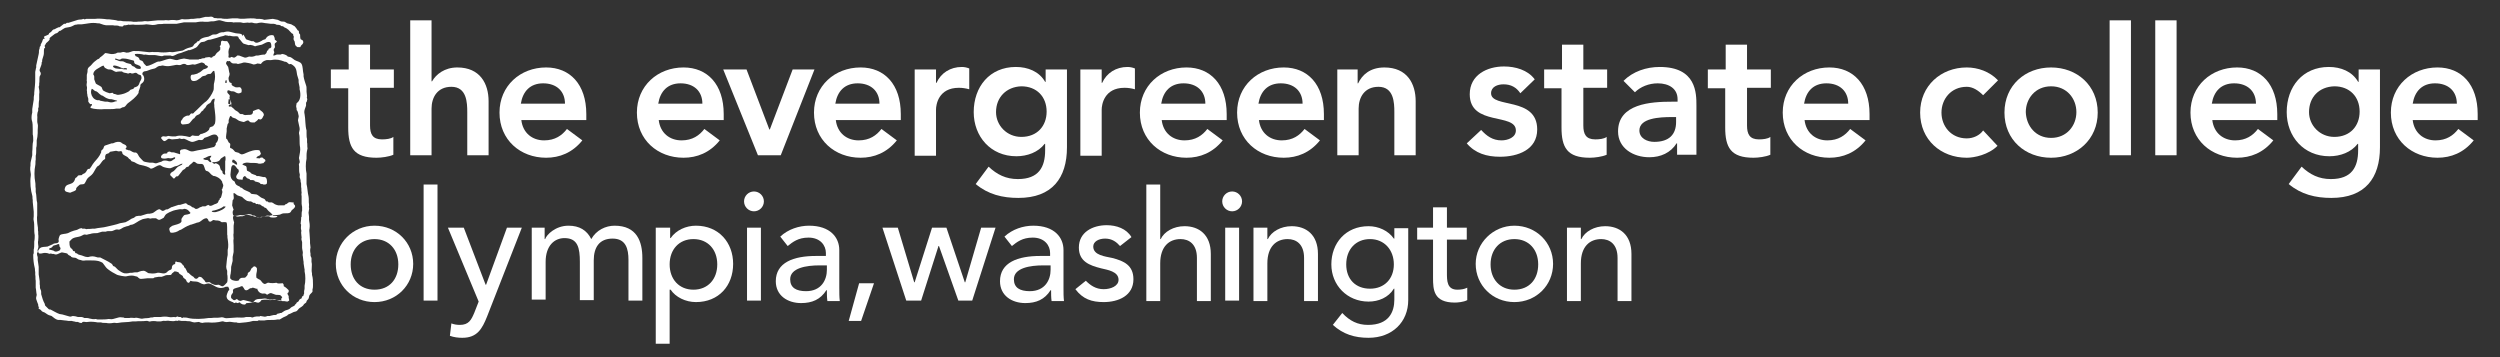 <?xml version="1.0" encoding="utf-8"?>
<!-- Generator: Adobe Illustrator 16.0.0, SVG Export Plug-In . SVG Version: 6.00 Build 0)  -->
<!DOCTYPE svg PUBLIC "-//W3C//DTD SVG 1.1//EN" "http://www.w3.org/Graphics/SVG/1.1/DTD/svg11.dtd">
<svg version="1.1" id="Layer_2" xmlns="http://www.w3.org/2000/svg" xmlns:xlink="http://www.w3.org/1999/xlink" x="0px" y="0px"
	 width="504px" height="72px" viewBox="0 0 504 72" style="enable-background:new 0 0 504 72;" xml:space="preserve">
<rect x="0" y="0" width="504" height="72" fill="#333333" stroke="none"/>
<g>
	<path style="fill:#FFFFFF;" d="M66.7,17.7V14h3.6V9h4.3v5h4.8v3.7h-4.8v7.6c0,1.7,0.5,2.8,2.4,2.8c0.8,0,1.8-0.1,2.3-0.5v3.6
		c-0.9,0.4-2.4,0.6-3.4,0.6c-4.6,0-5.7-2.1-5.7-6.1v-7.9H66.7z"/>
	<path style="fill:#FFFFFF;" d="M87.1,16.4L87.1,16.4c0.8-1.4,2.5-2.8,5.1-2.8c4.6,0,6.3,3.3,6.3,6.8v10.9h-4.3v-8.7
		c0-1.9-0.1-5.1-3.2-5.1c-2.8,0-4,2.1-4,4.4v9.4h-4.3V4.1h4.3V16.4z"/>
	<path style="fill:#FFFFFF;" d="M105.1,24.2c0.3,2.6,2.2,4.1,4.6,4.1c2.2,0,3.6-1,4.6-2.3l3.1,2.3c-2,2.5-4.6,3.5-7.3,3.5
		c-5.2,0-9.4-3.6-9.4-9.1c0-5.4,4.2-9.1,9.4-9.1c4.8,0,8.1,3.4,8.1,9.4v1.2H105.1z M113.9,20.9c0-2.5-1.7-4.1-4.4-4.1
		c-2.6,0-4.1,1.6-4.5,4.1H113.9z"/>
	<path style="fill:#FFFFFF;" d="M132.8,24.2c0.3,2.6,2.2,4.1,4.6,4.1c2.2,0,3.6-1,4.6-2.3l3.1,2.3c-2,2.5-4.6,3.5-7.3,3.5
		c-5.2,0-9.4-3.6-9.4-9.1c0-5.4,4.2-9.1,9.4-9.1c4.8,0,8.1,3.4,8.1,9.4v1.2H132.8z M141.6,20.9c0-2.5-1.7-4.1-4.4-4.1
		c-2.6,0-4.1,1.6-4.5,4.1H141.6z"/>
	<path style="fill:#FFFFFF;" d="M145.8,14h4.7l4.6,12.1h0.1l4.6-12.1h4.4l-6.8,17.3h-4.6L145.8,14z"/>
	<path style="fill:#FFFFFF;" d="M168.5,24.2c0.3,2.6,2.2,4.1,4.6,4.1c2.2,0,3.6-1,4.6-2.3l3.1,2.3c-2,2.5-4.6,3.5-7.3,3.5
		c-5.2,0-9.4-3.6-9.4-9.1c0-5.4,4.2-9.1,9.4-9.1c4.8,0,8.1,3.4,8.1,9.4v1.2H168.5z M177.3,20.9c0-2.5-1.7-4.1-4.4-4.1
		c-2.6,0-4.1,1.6-4.5,4.1H177.3z"/>
	<path style="fill:#FFFFFF;" d="M184.4,14h4.3v2.7h0.1c0.9-2,2.8-3.2,5.1-3.2c0.5,0,1,0.1,1.5,0.3V18c-0.7-0.2-1.4-0.3-2.1-0.3
		c-4.1,0-4.6,3.4-4.6,4.4v9.3h-4.3V14z"/>
	<path style="fill:#FFFFFF;" d="M215.1,14v15.7c0,6.2-3,10.2-9.8,10.2c-3.2,0-6.1-0.7-8.6-2.8l2.6-3.5c1.7,1.6,3.5,2.5,5.9,2.5
		c4.2,0,5.5-2.4,5.5-5.8V29h-0.1c-1.3,1.7-3.5,2.5-5.7,2.5c-5.2,0-8.6-4-8.6-8.9c0-5.1,3.2-9.1,8.5-9.1c2.4,0,4.7,0.9,5.9,3h0.1V14
		H215.1z M200.8,22.6c0,2.7,2.2,5,5.1,5c3.2,0,5.1-2.2,5.1-5.1c0-3-2-5.1-5.1-5.1C202.9,17.5,200.8,19.6,200.8,22.6z"/>
	<path style="fill:#FFFFFF;" d="M217.8,14h4.3v2.7h0.1c0.9-2,2.8-3.2,5.1-3.2c0.5,0,1,0.1,1.5,0.3V18c-0.7-0.2-1.4-0.3-2.1-0.3
		c-4.1,0-4.6,3.4-4.6,4.4v9.3h-4.3V14z"/>
	<path style="fill:#FFFFFF;" d="M234.2,24.2c0.3,2.6,2.2,4.1,4.6,4.1c2.2,0,3.6-1,4.6-2.3l3.1,2.3c-2,2.5-4.6,3.5-7.3,3.5
		c-5.2,0-9.4-3.6-9.4-9.1c0-5.4,4.2-9.1,9.4-9.1c4.8,0,8.1,3.4,8.1,9.4v1.2H234.2z M243,20.9c0-2.5-1.7-4.1-4.4-4.1
		c-2.6,0-4.1,1.6-4.5,4.1H243z"/>
	<path style="fill:#FFFFFF;" d="M253.8,24.2c0.3,2.6,2.2,4.1,4.6,4.1c2.2,0,3.6-1,4.6-2.3l3.1,2.3c-2,2.5-4.6,3.5-7.3,3.5
		c-5.2,0-9.4-3.6-9.4-9.1c0-5.4,4.2-9.1,9.4-9.1c4.8,0,8.1,3.4,8.1,9.4v1.2H253.8z M262.6,20.9c0-2.5-1.7-4.1-4.4-4.1
		c-2.6,0-4.1,1.6-4.5,4.1H262.6z"/>
	<path style="fill:#FFFFFF;" d="M269.6,14h4.1v2.8h0.1c0.8-1.7,2.4-3.2,5.3-3.2c4.6,0,6.3,3.3,6.3,6.8v10.9h-4.3v-8.7
		c0-1.9-0.1-5.1-3.2-5.1c-2.8,0-4,2.1-4,4.4v9.4h-4.3V14z"/>
	<path style="fill:#FFFFFF;" d="M306.5,18.8c-0.8-1.2-1.9-1.8-3.4-1.8c-1.2,0-2.5,0.5-2.5,1.8c0,3.1,9.3,0.6,9.3,7.3
		c0,4.1-3.9,5.5-7.5,5.5c-2.7,0-5-0.7-6.7-2.7l2.9-2.7c1.1,1.2,2.3,2.1,4.1,2.1c1.3,0,2.9-0.6,2.9-2c0-3.6-9.3-0.8-9.3-7.3
		c0-3.9,3.5-5.6,6.9-5.6c2.3,0,4.8,0.7,6.2,2.6L306.5,18.8z"/>
	<path style="fill:#FFFFFF;" d="M311.3,17.7V14h3.6V9h4.3v5h4.8v3.7h-4.8v7.6c0,1.7,0.5,2.8,2.4,2.8c0.8,0,1.8-0.1,2.3-0.5v3.6
		c-0.9,0.4-2.4,0.6-3.4,0.6c-4.6,0-5.7-2.1-5.7-6.1v-7.9H311.3z"/>
	<path style="fill:#FFFFFF;" d="M338.1,28.9H338c-1.2,1.9-3.2,2.8-5.5,2.8c-3.2,0-6.3-1.8-6.3-5.2c0-5.6,6.6-6,10.9-6h1.1v-0.5
		c0-2.1-1.7-3.2-4-3.2c-1.8,0-3.5,0.7-4.6,1.8l-2.3-2.3c1.9-1.9,4.6-2.8,7.3-2.8c7.4,0,7.4,5.3,7.4,7.8v9.9h-3.9V28.9z M337.9,23.6
		H337c-2.4,0-6.5,0.2-6.5,2.7c0,1.6,1.6,2.3,3,2.3c3,0,4.4-1.5,4.4-4V23.6z"/>
	<path style="fill:#FFFFFF;" d="M344.3,17.7V14h3.6V9h4.3v5h4.8v3.7h-4.8v7.6c0,1.7,0.5,2.8,2.4,2.8c0.8,0,1.8-0.1,2.3-0.5v3.6
		c-0.9,0.4-2.4,0.6-3.4,0.6c-4.6,0-5.7-2.1-5.7-6.1v-7.9H344.3z"/>
	<path style="fill:#FFFFFF;" d="M363.8,24.2c0.3,2.6,2.2,4.1,4.6,4.1c2.2,0,3.6-1,4.6-2.3l3.1,2.3c-2,2.5-4.6,3.5-7.3,3.5
		c-5.2,0-9.4-3.6-9.4-9.1c0-5.4,4.2-9.1,9.4-9.1c4.8,0,8.1,3.4,8.1,9.4v1.2H363.8z M372.6,20.9c0-2.5-1.7-4.1-4.4-4.1
		c-2.6,0-4.1,1.6-4.5,4.1H372.6z"/>
	<path style="fill:#FFFFFF;" d="M399.8,19.2c-1-1-2.1-1.7-3.3-1.7c-3.2,0-5.1,2.5-5.1,5.2c0,2.7,1.9,5.2,5.1,5.2
		c1.3,0,2.6-0.6,3.3-1.6l2.9,3.1c-1.8,1.8-4.7,2.4-6.2,2.4c-5.2,0-9.4-3.6-9.4-9.1c0-5.4,4.2-9.1,9.4-9.1c2.2,0,4.6,0.8,6.3,2.6
		L399.8,19.2z"/>
	<path style="fill:#FFFFFF;" d="M413.5,13.6c5.2,0,9.4,3.6,9.4,9.1c0,5.4-4.2,9.1-9.4,9.1c-5.2,0-9.4-3.6-9.4-9.1
		C404.1,17.2,408.3,13.6,413.5,13.6z M413.5,27.8c3.2,0,5.1-2.5,5.1-5.2c0-2.7-1.9-5.2-5.1-5.2s-5.1,2.5-5.1,5.2
		C408.5,25.4,410.4,27.8,413.5,27.8z"/>
	<path style="fill:#FFFFFF;" d="M425.3,4.1h4.3v27.2h-4.3V4.1z"/>
	<path style="fill:#FFFFFF;" d="M434.5,4.1h4.3v27.2h-4.3V4.1z"/>
	<path style="fill:#FFFFFF;" d="M446,24.2c0.3,2.6,2.2,4.1,4.6,4.1c2.2,0,3.6-1,4.6-2.3l3.1,2.3c-2,2.5-4.6,3.5-7.3,3.5
		c-5.2,0-9.4-3.6-9.4-9.1c0-5.4,4.2-9.1,9.4-9.1c4.8,0,8.1,3.4,8.1,9.4v1.2H446z M454.8,20.9c0-2.5-1.7-4.1-4.4-4.1
		c-2.6,0-4.1,1.6-4.5,4.1H454.8z"/>
	<path style="fill:#FFFFFF;" d="M479.8,14v15.7c0,6.2-3,10.2-9.8,10.2c-3.2,0-6.1-0.7-8.6-2.8l2.6-3.5c1.7,1.6,3.5,2.5,5.9,2.5
		c4.2,0,5.5-2.4,5.5-5.8V29h-0.1c-1.3,1.7-3.5,2.5-5.7,2.5c-5.2,0-8.6-4-8.6-8.9c0-5.1,3.2-9.1,8.5-9.1c2.4,0,4.7,0.9,5.9,3h0.1V14
		H479.8z M465.5,22.6c0,2.7,2.2,5,5.1,5c3.2,0,5.1-2.2,5.1-5.1c0-3-2-5.1-5.1-5.1C467.5,17.5,465.5,19.6,465.5,22.6z"/>
	<path style="fill:#FFFFFF;" d="M486.4,24.2c0.3,2.6,2.2,4.1,4.6,4.1c2.2,0,3.6-1,4.6-2.3l3.1,2.3c-2,2.5-4.6,3.5-7.3,3.5
		c-5.2,0-9.4-3.6-9.4-9.1c0-5.4,4.2-9.1,9.4-9.1c4.8,0,8.1,3.4,8.1,9.4v1.2H486.4z M495.3,20.9c0-2.5-1.7-4.1-4.4-4.1
		c-2.6,0-4.1,1.6-4.5,4.1H495.3z"/>
</g>
<g>
	<path style="fill:#FFFFFF;" d="M75.5,45.5c4.4,0,7.8,3.4,7.8,7.7c0,4.3-3.4,7.7-7.8,7.7c-4.4,0-7.8-3.4-7.8-7.7
		C67.7,49,71.1,45.5,75.5,45.5z M75.5,58.4c3,0,4.8-2.1,4.8-5.1s-1.9-5.1-4.8-5.1s-4.8,2.1-4.8,5.1S72.5,58.4,75.5,58.4z"/>
	<path style="fill:#FFFFFF;" d="M85.4,37.2h2.8v23.4h-2.8V37.2z"/>
	<path style="fill:#FFFFFF;" d="M90.3,45.9h3.2l4.4,11.5h0.1l4.2-11.5h3l-7,17.9c-1,2.5-2,4.3-5,4.3c-0.8,0-1.7-0.1-2.5-0.4l0.3-2.5
		c0.5,0.2,1.1,0.3,1.7,0.3c1.8,0,2.3-1,2.9-2.4l0.9-2.3L90.3,45.9z"/>
	<path style="fill:#FFFFFF;" d="M107.2,45.9h2.6v2.3h0.1c0.3-0.9,2.1-2.7,4.7-2.7c2.2,0,3.7,0.9,4.6,2.7c1-1.8,2.9-2.7,4.7-2.7
		c4.5,0,5.6,3.2,5.6,6.5v8.6h-2.8v-8.2c0-2.2-0.5-4.3-3.2-4.3s-3.8,1.8-3.8,4.4v8h-2.8v-7.7c0-2.8-0.4-4.8-3.1-4.8
		c-2,0-3.8,1.5-3.8,4.8v7.6h-2.8V45.9z"/>
	<path style="fill:#FFFFFF;" d="M132.3,45.9h2.8V48h0.1c1.1-1.6,3.1-2.5,5.1-2.5c4.6,0,7.5,3.4,7.5,7.7c0,4.4-2.9,7.7-7.5,7.7
		c-2.1,0-4.1-1-5.1-2.5H135v10.9h-2.8V45.9z M135,53.3c0,3,1.9,5.1,4.8,5.1s4.8-2.1,4.8-5.1s-1.9-5.1-4.8-5.1S135,50.3,135,53.3z"/>
	<path style="fill:#FFFFFF;" d="M152,38.6c1.1,0,2,0.9,2,2s-0.9,2-2,2s-2-0.9-2-2S150.9,38.6,152,38.6z M150.6,45.9h2.8v14.7h-2.8
		V45.9z"/>
	<path style="fill:#FFFFFF;" d="M157.3,47.7c1.6-1.5,3.8-2.2,5.8-2.2c4.3,0,6.1,2.4,6.1,4.9V58c0,1,0,1.9,0.1,2.7h-2.5
		c-0.1-0.7-0.1-1.5-0.1-2.2h-0.1c-1.2,1.9-2.9,2.6-5.1,2.6c-2.7,0-5.1-1.5-5.1-4.4c0-3.8,3.6-5.1,8.1-5.1h2v-0.6
		c0-1.5-1.1-3.1-3.5-3.1c-2.1,0-3.2,0.9-4.2,1.7L157.3,47.7z M165.2,53.5c-2.6,0-5.9,0.5-5.9,2.8c0,1.7,1.2,2.4,3.2,2.4
		c3.1,0,4.2-2.3,4.2-4.3v-0.9H165.2z"/>
	<path style="fill:#FFFFFF;" d="M173.6,64.7h-2.5l2.1-7.6h3L173.6,64.7z"/>
	<path style="fill:#FFFFFF;" d="M177.9,45.9h3.1l3.3,11h0.1l3.5-11h2.9l3.7,11h0.1l3.2-11h2.9L196,60.6h-2.8l-3.9-11h-0.1l-3.5,11
		h-3L177.9,45.9z"/>
	<path style="fill:#FFFFFF;" d="M202.5,47.7c1.6-1.5,3.8-2.2,5.8-2.2c4.3,0,6.1,2.4,6.1,4.9V58c0,1,0,1.9,0.1,2.7h-2.5
		c-0.1-0.7-0.1-1.5-0.1-2.2h-0.1c-1.2,1.9-2.9,2.6-5.1,2.6c-2.7,0-5.1-1.5-5.1-4.4c0-3.8,3.6-5.1,8.1-5.1h2v-0.6
		c0-1.5-1.1-3.1-3.5-3.1c-2.1,0-3.2,0.9-4.2,1.7L202.5,47.7z M210.3,53.5c-2.6,0-5.9,0.5-5.9,2.8c0,1.7,1.2,2.4,3.2,2.4
		c3.1,0,4.2-2.3,4.2-4.3v-0.9H210.3z"/>
	<path style="fill:#FFFFFF;" d="M225.8,49.6c-0.7-0.8-1.6-1.5-3-1.5c-1.3,0-2.4,0.6-2.4,1.6c0,1.8,2.5,2,3.8,2.3
		c2.4,0.6,4.3,1.5,4.3,4.3c0,3.3-3,4.6-6,4.6c-2.4,0-4.2-0.6-5.7-2.6l2.1-1.7c0.9,0.9,2,1.7,3.6,1.7c1.4,0,3-0.6,3-1.9
		c0-1.7-2.3-2-3.5-2.3c-2.4-0.6-4.5-1.4-4.5-4.2c0-3.1,2.8-4.5,5.6-4.5c2,0,4,0.7,5,2.4L225.8,49.6z"/>
	<path style="fill:#FFFFFF;" d="M231.1,37.2h2.8v11h0.1c0.7-1.5,2.6-2.6,4.8-2.6c2.9,0,5.3,1.7,5.3,5.6v9.5h-2.8v-8.7
		c0-2.8-1.6-3.8-3.3-3.8c-2.3,0-4.1,1.5-4.1,4.9v7.6h-2.8V37.2z"/>
	<path style="fill:#FFFFFF;" d="M248.4,38.6c1.1,0,2,0.9,2,2s-0.9,2-2,2s-2-0.9-2-2S247.3,38.6,248.4,38.6z M247,45.9h2.8v14.7H247
		V45.9z"/>
	<path style="fill:#FFFFFF;" d="M252.7,45.9h2.8v2.3h0.1c0.7-1.5,2.6-2.6,4.8-2.6c2.9,0,5.3,1.7,5.3,5.6v9.5h-2.8v-8.7
		c0-2.8-1.6-3.8-3.3-3.8c-2.3,0-4.1,1.5-4.1,4.9v7.6h-2.8V45.9z"/>
	<path style="fill:#FFFFFF;" d="M283.9,60.5c0,4.4-3.2,7.6-8,7.6c-2.8,0-5.1-0.7-7.2-2.6l1.9-2.4c1.5,1.6,3.1,2.4,5.2,2.4
		c4.2,0,5.3-2.6,5.3-5.1v-2.2H281c-1.1,1.8-3.1,2.6-5.1,2.6c-4.3,0-7.5-3.3-7.5-7.5c0-4.3,2.9-7.7,7.5-7.7c2,0,4,0.9,5.1,2.5h0.1
		v-2.1h2.8V60.5z M271.4,53.3c0,3,1.9,4.9,4.8,4.9s4.8-2,4.8-4.9s-1.9-5.1-4.8-5.1S271.4,50.3,271.4,53.3z"/>
	<path style="fill:#FFFFFF;" d="M295.7,48.3h-4V55c0,1.6,0,3.4,2.1,3.4c0.7,0,1.4-0.1,2-0.4v2.5c-0.7,0.4-2,0.5-2.5,0.5
		c-4.3,0-4.4-2.6-4.4-5v-7.7h-3.2v-2.4h3.2v-4.1h2.8v4.1h4V48.3z"/>
	<path style="fill:#FFFFFF;" d="M305.3,45.5c4.4,0,7.8,3.4,7.8,7.7c0,4.3-3.4,7.7-7.8,7.7s-7.8-3.4-7.8-7.7
		C297.5,49,301,45.5,305.3,45.5z M305.3,58.4c3,0,4.8-2.1,4.8-5.1s-1.9-5.1-4.8-5.1s-4.8,2.1-4.8,5.1S302.4,58.4,305.3,58.4z"/>
	<path style="fill:#FFFFFF;" d="M315.9,45.9h2.8v2.3h0.1c0.7-1.5,2.6-2.6,4.8-2.6c2.9,0,5.3,1.7,5.3,5.6v9.5h-2.8v-8.7
		c0-2.8-1.6-3.8-3.3-3.8c-2.3,0-4.1,1.5-4.1,4.9v7.6h-2.8V45.9z"/>
</g>
<path style="fill:#FFFFFF;" d="M48.6,57.7C48.3,58,47.2,58,47,58.4c-0.1,0.2,0,0.4,0,0.5c-0.2,0.5-0.5,0.4-0.4,1.2
	c0.2,0.1,0.3,0.3,0.5,0.4h0.3c0.1-0.1,0.2-0.2,0.4-0.2c0.1,0.1,0.3,0.3,0.4,0.3c0.5,0.2,0.6-0.2,1-0.1c0.4,0.1,0.8,0.2,1.2,0.3
	c0.1,0,0.4,0.2,0.6,0.1c0.3-0.1,0.3-0.4,0.6-0.5c0.4-0.2,1.1-0.1,1.5-0.2c0.4-0.1,0.9,0.1,1.2,0.2c0.3,0,0.7,0,1-0.1
	c0.5,0.1,0.9,0.4,1.4,0.4v0h0c0-0.1,0-0.4,0-0.5c0.1-0.1,0.1-0.1,0.2-0.3c-0.1-0.1-0.3-0.3-0.4-0.4c-0.4-0.1-0.7,0-1-0.1
	c-0.3-0.1-0.5-0.2-0.8-0.3c-0.4-0.1-0.8,0.4-0.9,0.3c-0.2-0.1-0.1-0.2-0.4-0.2c-0.1-0.1-0.3,0-0.4,0c-0.1,0-0.5-0.1-0.6-0.2
	c-0.2-0.1-0.4-0.4-0.5-0.6c0-0.1,0-0.1,0-0.2C51.7,58.3,51.2,58,51,58c-0.1,0-0.2,0-0.3,0.1c-0.2,0-0.3,0-0.4,0.1
	c-0.2,0.1-0.4,0.4-0.8,0.3c-0.3-0.1-0.3-0.5-0.5-0.6C49,57.7,48.8,57.7,48.6,57.7 M11.7,49.2c-0.3,0.2-0.6,0.2-0.9,0.3
	c-0.2,0.1-0.2,0.3-0.4,0.4c-0.2,0.2-0.5,0-0.5,0.4c0.3,0.1,0.5,0.1,0.8,0.2c0.1,0,0.3,0.2,0.4,0.2c0.2,0.1,0.7-0.1,0.9-0.2
	c0.1-0.1,0.1-0.2,0.2-0.3c0-0.3-0.1-0.4-0.2-0.5c-0.1-0.2,0.1-0.4-0.2-0.5C11.9,49.2,11.8,49.2,11.7,49.2 M38.4,43.3
	c0,0.3-0.4,0.4-0.8,0.4C37.7,43.3,38.1,43.2,38.4,43.3 M37.1,42.1c-0.3,0.2-0.7,0-1,0.1c-0.5,0.1-1.1,0.2-1.5,0.4
	c-0.3,0.1-0.7,0.3-1,0.5c-0.3,0.2-0.4,0.5-0.6,0.8c0,0-0.7,0.4-0.8,0.4c-0.4,0.1-0.6-0.3-0.8-0.3h-0.8c-0.3,0.2-0.6-0.1-0.9,0
	c-0.4,0.1-0.9,0.1-1.2,0.3c-0.6,0.2-1.2,0.8-1.9,1c-0.1,0-0.3,0-0.4,0.1c-0.2,0.1-0.4,0.2-0.6,0.2c-0.2,0.1-0.4,0.1-0.6,0.2
	c-0.3,0.1-0.6,0.4-1,0.5c-0.2,0-0.4-0.1-0.7,0c-0.3,0.1-0.6,0.3-0.9,0.3c-0.2,0-0.4,0-0.6,0c-0.2,0-0.3,0-0.4,0.1
	c-0.3,0-0.5,0-0.8,0c-0.4,0.1-0.7,0.2-1,0.3c-0.4,0-0.8,0-1.2,0.1c-0.2,0.1-0.6,0.1-0.8,0.2c-0.2,0.1-0.4-0.1-0.7,0
	c-0.2,0.1-0.4,0.2-0.6,0.3c-0.5,0.2-1.1,0.2-1.5,0.4c-0.3,0.1-0.6,0.5-0.8,0.7c0,0.3,0,0.9,0.2,1.2c0.1,0.2,0.3,0.2,0.4,0.4
	c0.1,0.1,0.1,0.3,0.2,0.3c0.1,0.1,0.2,0,0.3,0.1c0.1,0.1,0,0.2,0.1,0.3c0.1,0.1,0.2,0,0.3,0.1c0.1,0,0.2,0.2,0.3,0.2
	c0.2,0.1,0.4,0.1,0.7,0.2c0.3,0.1,0.7,0.3,1,0.3c0.3,0.1,0.6-0.1,0.8-0.1c0.5-0.1,1.1,0.1,1.4,0.2c0.2,0,0.3,0,0.5,0
	c0.7,0.4,1.5,0.7,2.2,1.2c0.2,0.1,0.3,0.3,0.4,0.5c0.1,0.1,0.3,0.1,0.4,0.2c0.2,0.2,0.4,0.4,0.6,0.6c0.3,0.2,0.7,0.5,1,0.6
	c0.4,0.2,1.1,0.1,1.4,0h0.4c0.1,0,0.4-0.1,0.6-0.1h0.5c0.3-0.1,0.7-0.3,1.1-0.3c0.4-0.1,0.8,0.3,1,0.4c0.1,0.1,0.4,0.1,0.5,0.1
	c0.4,0.1,1.2,0,1.4-0.1c0.5-0.1,1,0.2,1.5,0.1c0.5-0.1,0.5-0.4,0.9-0.6c0.2-0.1,0.4-0.1,0.5-0.3c0.1-0.2,0-0.5,0.2-0.7
	c0.1-0.2,0.4-0.2,0.5-0.3c0.1-0.2-0.1-0.4,0.2-0.5c0.2,0.2,0.5,0.1,0.8,0.2c0.1,0,0.3,0.2,0.4,0.3c0.1,0.1,0.1,0.2,0.2,0.3
	c0.1,0.1,0.2,0,0.2,0.1v0.2c0,0.1,0.2,0.2,0.2,0.2c0.2,0.2,0.3,0.6,0.5,0.9c0,0.1,0.1,0.1,0.2,0.1c0.3,0.3,0.6,0.6,1,0.8
	c0.2,0.2,0.2,0.4,0.6,0.4c0,0,0.1,0,0.2-0.1c0.1,0,0.2-0.2,0.3-0.3c0.6,0,0.6,0.2,0.9,0.5c0.1,0.1,0.1,0.1,0.2,0.2
	c0.1,0.1,0.2,0.4,0.3,0.4c0.2,0.1,0.5-0.1,0.8,0c0.1,0,0.1,0.1,0.2,0.2c0.2,0.1,0.5,0.2,0.7,0.3c0.3,0.1,0.7,0,0.9,0
	c0.3,0.1,0.7,0.5,1,0.2c0.2-0.1,0.6-0.6,0.7-0.7c0.1-0.2,0.1-1.4,0-1.6v-0.7c-0.1-0.2-0.2-0.6-0.2-0.8c0.1-0.7,0.1-1.6,0.3-2.4v-1
	c0.2-0.7,0.1-1.5,0-2.2c-0.1-0.3,0-0.7-0.1-0.9c0-0.1,0-0.3,0-0.4c0-0.4,0-1.8-0.1-2c-0.1-0.2-0.8-0.1-1-0.1
	c-0.2-0.1-0.4-0.3-0.6-0.3c-0.2-0.1-0.5,0-0.8-0.1c-0.1,0-0.3-0.1-0.4,0c-0.2,0.1-0.3,0.3-0.6,0.3c-0.1-0.1-0.2-0.1-0.2-0.1
	c-0.1-0.1-0.1-0.3-0.2-0.4c-0.1-0.1-0.1-0.1-0.2-0.2c-0.7,0-0.9,0.4-1.4,0.7c-0.3,0.2-0.5,0.1-0.9,0.3c-0.3,0.1-0.6,0.2-0.9,0.3
	c-0.1,0-0.2,0-0.3,0.1c-0.6,0.2-1.2,0.6-1.7,0.9c-0.1,0-0.2,0.1-0.3,0.1c-0.4,0.3-1.1,0.6-1.8,0.5c-0.1-0.1-0.2-0.3-0.2-0.4
	c-0.2-0.5,0.1-0.7,0.3-0.8c0.1-0.1,0.2-0.2,0.3-0.2c0.5-0.2,1.4-0.3,1.7-0.7c0.2-0.2,0-0.5,0.1-0.7c0.1-0.2,0.4-0.6,0.5-0.7
	c0.3-0.2,1.2-0.1,1.3-0.5c0,0,0,0-0.1-0.1C37.8,42.1,37.3,42.1,37.1,42.1 M45.1,41.6c-0.5,0.4-1.1,0.6-1.8,0.8
	c-0.3,0.1-0.6,0-0.6,0.3h0.1c0.2,0.1,0.7,0.1,0.9,0c0.5-0.1,1.7-0.6,1.8-1.1C45.4,41.7,45.4,41.6,45.1,41.6 M47.1,38.9
	c-0.1,0.4,0.1,0.8,0,1.2c0,0.1-0.2,0.2-0.2,0.3c0,0.3-0.1,0.7-0.1,1c0.1,0.3,0.2,0.6,0.3,0.9c-0.3,0.3-0.2,0.7-0.1,1.1
	c0.3,0.2,0.8,0.1,1.2,0c0.2-0.1,0.5,0,0.7,0c0.2,0,0.4-0.1,0.6-0.1c0.2-0.1,0.6-0.2,0.9-0.1c0.2,0,0.4,0.1,0.5,0.2
	c0.2,0.1,0.3,0,0.5,0.1c0.1,0.1,0.3,0.2,0.4,0.3c0.3,0.1,0.7,0,0.9-0.1h0.4c0.2-0.1,0.5-0.1,0.8-0.1c0.1,0,0.2,0,0.3,0
	c0.1,0,0.2,0.1,0.3,0.2c0.4,0.1,1.1,0.1,1.4-0.1c0,0,0,0,0-0.1c-0.2-0.1-0.5-0.1-0.8-0.1c-0.3-0.4-0.6-0.7-1-1
	c-0.2-0.2-0.3-0.4-0.5-0.6c-0.1,0-0.1,0-0.2,0c-0.1-0.1-0.1-0.1-0.2-0.2c-0.1-0.1-0.3-0.1-0.4-0.2c-0.1-0.1-0.3-0.2-0.4-0.3
	c-0.1,0-0.2,0-0.3,0c0,0-0.1-0.1-0.2-0.1c-0.1,0-0.3,0.1-0.3,0c-0.1,0-0.1-0.2-0.2-0.2c-0.1,0-0.2,0-0.3,0c-0.2-0.1-0.3-0.2-0.5-0.3
	c-0.1,0-0.2,0-0.3,0c-0.2,0-0.4-0.1-0.5-0.1c-0.2-0.1-0.6-0.4-0.8-0.6c-0.1-0.1-0.1-0.1-0.2-0.2c-0.2-0.1-0.7-0.2-0.9-0.3
	C47.4,39.1,47.5,39,47.1,38.9 M46.9,32.2c-0.1,0.2-0.1,0.3-0.1,0.5c0.4,0.1,0.6,0.5,1,0.5c0-0.1,0-0.1,0-0.2c0-0.1-0.1-0.2-0.1-0.3
	c-0.1-0.2-0.4-0.3-0.5-0.5H46.9z M42.8,32.7v0.1c0.1,0,0.2,0.1,0.3,0.2c0.2,0.1,0.3-0.1,0.4-0.1c0.3,0.1,0.7,0.3,0.8,0.6
	c0.1,0.3,0.1,0.5,0.2,0.7c0.1,0.1,0.2,0.2,0.3,0.3c0.1,0.1,0,0.3,0.1,0.4c0,0.1,0.2,0.2,0.3,0.3h0.2c0-0.1,0-0.2,0-0.3
	c-0.1-0.1,0-0.5,0-0.7c0-0.6,0-1.2,0-1.7c0.1-0.2,0.1-0.8,0-1c0,0-0.1,0-0.2,0c-0.2,0.2-0.5,0.3-0.7,0.5c-0.1,0.1-0.1,0.2-0.2,0.3
	C44,32.6,43.6,32.7,42.8,32.7 M42.6,32.7c0-0.4-0.3-0.4-0.3-0.8c0.1-0.1,0.3-0.3,0.3-0.5c-0.5,0-0.8,0.2-1.2,0.4
	c-0.2,0.1-0.4,0-0.4,0.3c0.1,0,0.2,0.1,0.3,0.1c0.2,0.1,0.4,0,0.6,0.1C42.1,32.4,42.1,32.7,42.6,32.7 M46.3,21.1
	c-0.1,0.1-0.2,0.1-0.2,0.3c0.1,0.1,0.1,0.1,0.4,0.1c0.1-0.1,0.1-0.2,0.1-0.4c0,0,0,0,0-0.1C46.5,21.1,46.4,21.1,46.3,21.1 M46.3,20
	h-0.2c0,0.2-0.1,0.7-0.1,0.9c0.1,0,0.2,0.1,0.4,0.1c0-0.1,0-0.1,0-0.2C46.5,20.6,46.4,20.1,46.3,20 M18.5,17.9
	c-0.3,0.6-0.1,1.3,0.2,1.7c0.2,0.3,0.5,0.5,0.9,0.6H20c0.1,0,0.1,0.1,0.2,0.1c0.3,0.1,0.7,0.1,1,0.2c0.2,0,0.4,0,0.5,0
	c0.3,0.1,0.7,0.2,1.1,0.1c0.3-0.1,0.5-0.2,0.8-0.2v-0.1c-0.3-0.1-0.7-0.2-1.1-0.3c-0.2,0-0.5,0-0.7-0.1c-0.4-0.1-0.8-0.4-1.1-0.6
	c-0.1,0-0.2-0.1-0.3-0.1c-0.3-0.2-0.5-0.4-0.7-0.6c-0.1-0.1-0.2-0.1-0.3-0.2C19,18.4,18.9,18,18.5,17.9 M45.4,16.7h0.3
	c0-0.1,0-0.2,0-0.4c0,0-0.1-0.1-0.1-0.2c0,0-0.1,0.1-0.1,0.1C45.4,16.4,45.4,16.6,45.4,16.7 M20.6,13.3c-0.6,0.4-1.8,0.8-1.8,1.7
	c0.1,0.1,0.2,0.3,0.2,0.5v0.5c0.1,0.2,0.2,0.6,0.3,0.8c0.1,0.2,0.9,0.5,1.1,0.7c0.2,0.1,0.2,0.7,0.5,0.8c0.3,0.2,0.8,0.4,1.2,0.5
	c0.2,0,0.4-0.1,0.6-0.1c0.1,0.1,0.1,0.1,0.2,0.2c0.1,0.1,0.2,0,0.4,0.1c0.1,0,0.2,0.1,0.3,0.1c0.3,0.1,1.4-0.2,1.6-0.3
	c0.3-0.1,0.6-0.3,0.8-0.4c0.1-0.1,0.2-0.2,0.3-0.3c0.2-0.1,0.4-0.1,0.6-0.2c0.1-0.1,0.1-0.3,0.3-0.3c0.2-0.1,0.4-0.1,0.6-0.3
	c0.2-0.2,0.3-0.5,0.4-0.8c0.2-0.4,0.5-0.7,0.2-1.3c-0.1-0.1-0.3-0.1-0.5-0.2c-0.1-0.1-0.3-0.2-0.4-0.3c-0.3-0.1-0.5,0.1-0.7,0.1
	c-0.3,0.1-0.4-0.1-0.6-0.1c-0.1,0-0.3,0.2-0.5,0.1c-0.2-0.1-0.6-0.1-0.8-0.2c-0.1,0-0.2-0.1-0.3-0.2c-0.4,0-0.8,0-1.2,0.1
	c-0.4-0.1-0.7-0.4-1.1-0.5c-0.1,0-0.3,0-0.4,0c-0.2,0-0.5-0.2-0.7-0.3c-0.2-0.1-0.2-0.4-0.4-0.5C20.7,13.3,20.7,13.3,20.6,13.3
	 M22.9,13.2c0,0.1-0.1,0.1-0.1,0.2c0,0,0,0,0,0.1c0.2,0.1,0.4,0.3,0.6,0.3c0.1,0,0.8,0.1,0.8,0.1c0.1,0,0.3-0.1,0.4,0
	c0.3,0.1,0.6,0.1,1,0.1c0-0.1,0-0.1,0-0.2h0v0c-0.1,0-0.3-0.1-0.4-0.1c-0.1,0-0.2,0.1-0.4,0.1C24.2,13.6,23.7,13.2,22.9,13.2
	 M24.9,11.8c-0.1,0-0.2,0-0.3,0c-0.1,0-0.3,0.2-0.4,0.2c-0.3,0.1-0.6-0.2-1-0.2c0,0.1,0,0.1,0,0.2c0.3,0.1,0.6,0.2,0.8,0.3
	c0.3,0.1,0.6,0,0.9,0.1c0.2,0.1,0.4,0.2,0.6,0.3c0.3,0.1,0.5,0.1,0.8,0.2c0.2,0.1,0.2,0.3,0.4,0.4c0.1,0.1,0.2,0.1,0.3,0.1
	c0.5,0.4,0.4,0.5,1.3,0.5c0-0.1,0.1-0.1,0.1-0.3c0,0,0-0.1-0.1-0.2c-0.1-0.1-0.2-0.2-0.3-0.2c-0.3-0.2-0.8-0.2-0.9-0.5
	c-0.1-0.1,0-0.3-0.1-0.4c-0.1-0.2-0.3-0.1-0.5-0.2C26,12,25.6,11.8,24.9,11.8 M45.4,7.1c-0.3,0.2-0.8,0.2-1.3,0.4
	C43.6,7.7,43,7.8,42.4,8C42.2,8,42,8,41.8,8.1c-0.2,0.1-0.4,0.2-0.6,0.3c-0.2,0-0.4,0.1-0.6,0.1c-0.5,0.2-0.6,0.8-1.1,1.1
	c-0.4,0.2-0.8,0.4-1.2,0.5c-0.1,0-0.2,0-0.3,0c-0.4,0.2-0.9,0.3-1.3,0.5c-0.2,0.1-0.4,0.1-0.7,0.2c-0.4,0.1-0.9,0.5-1.3,0.5
	c-0.1,0-0.2-0.1-0.3-0.1c-0.1,0-1.2,0-1.3,0c-0.1,0-0.3,0.1-0.3,0.1c-0.3,0.1-1.3-0.2-1.6-0.2H30c-0.2,0-0.5-0.1-0.7-0.1
	c-0.1,0-0.3,0.1-0.4,0c-0.4-0.1-1.2-0.2-1.7-0.1c0,0.1,0,0.1,0,0.2c0.1,0,0.1,0.1,0.1,0.2c0.2,0.1,0.6,0.2,0.7,0.4
	c0.1,0.1,0.1,0.3,0.2,0.4c0.2,0.1,0.4,0.1,0.6,0.3c0.1,0.1,0.1,0.3,0.3,0.5c0.1,0.1,0.3,0.3,0.4,0.4c0.7,0,1.6-0.6,2.1-0.8
	c0.2-0.1,0.3-0.1,0.6-0.1c0.5-0.1,1.2-0.4,1.7-0.5c0.7-0.2,1.2,0.3,1.9,0.2c0.2-0.1,1.1-0.3,1.3-0.3c0.4,0.1,0.8,0.1,1.1,0.2H39
	c0.2,0,0.5,0,0.8,0c0.1,0,0.1,0,0.2,0c0.1,0,0.2-0.1,0.2-0.1c0.1,0,0.2,0,0.3,0c0,0,0.1-0.1,0.2-0.1c0.2-0.1,0.4,0,0.6-0.1
	c0,0,0.1-0.1,0.1-0.1c0.1,0,0.8-0.1,0.8-0.1c0.1,0,0.3,0.2,0.5,0.1c0.1,0,0.1-0.1,0.2-0.2c0.2-0.1,0.4-0.1,0.5-0.3
	c0.1-0.1,0.1-0.2,0.2-0.3c0.2-0.3,0.6-0.4,0.8-0.8c0-0.2,0-0.3,0-0.5c0,0-0.1-0.1-0.1-0.1c0-0.2,0.1-0.2,0.2-0.3
	c0.1-0.4-0.1-0.9,0.4-0.9c0.1,0.1,0.7,0.1,0.9,0.1c0.2,0.3,0.4,0.5,0.5,0.9c0.1,0.4-0.2,0.6-0.2,0.9c-0.1,0.4,0,0.7,0,1
	c0,0.1-0.1,0.3,0,0.5c0,0,0.1,0,0.1,0c0.1,0.1,0.3,0,0.4-0.1c0.2-0.1,0.4,0.2,0.7,0.1c0,0,0.5-0.3,0.5-0.4c0.2,0,0.3,0,0.4,0
	c0.3,0.1,0.8,0.3,1.1,0.4c0.4,0.1,0.7-0.2,1-0.2c0.4,0.1,0.9,0,1.3-0.2h0.4c0.4-0.1,0.9-0.2,1.4-0.2c0.1-0.1,0.2-0.2,0.3-0.3
	c0.1-0.2,0.1-0.4,0.2-0.5c0.1,0,0.1-0.1,0.2-0.1c0-0.1,0-0.2,0.1-0.3c0.1-0.1,0.2,0,0.3-0.1c0.1-0.1,0.1-0.1,0.2-0.2
	c0-0.3,0-0.9-0.3-1c-0.2-0.1-0.6,0-0.8,0.1C53.2,8.8,53,8.9,52.8,9c-0.3,0.1-0.6,0.1-0.9,0.2c-0.2,0-0.4,0.2-0.6,0.1
	c-0.2-0.1-0.4-0.2-0.6-0.2c-0.2-0.1-0.4,0-0.6,0c-0.3-0.1-0.7-0.2-1-0.3c-0.3-0.2-0.5-0.6-0.8-0.9c0,0-0.1-0.1-0.1-0.1
	c-0.1-0.1-0.1-0.3-0.2-0.4c-0.3-0.2-0.8,0-1.2-0.1c-0.1,0-0.4-0.1-0.5-0.1c-0.1,0-0.2,0.1-0.3,0C45.8,7.2,45.6,7.1,45.4,7.1
	 M18.2,21c-0.1-0.1-0.3-0.3-0.4-0.5v-0.6c-0.1-0.3-0.2-0.6-0.2-0.9c-0.1-0.2,0-0.5-0.1-0.8c0-0.2,0.1-0.5,0-0.8
	c-0.1-0.3,0-0.5,0-0.7c0.1-0.2-0.1-0.5,0-0.7v-0.9c0-0.1,0.1-0.3,0.1-0.4c0.1-0.3,0-0.6,0.1-0.8c0.1-0.4,0.5-0.5,0.8-0.9
	c0.3-0.4,0.7-0.7,1.1-1c0.1-0.1,0.3-0.1,0.4-0.2c0.1-0.1,0.2-0.3,0.3-0.3c0.3-0.2,0.6-0.5,0.9-0.8c0.4,0,1,0.2,1.3,0.2
	c0.2,0,0.5,0,0.8-0.1c0.1,0,0.3-0.2,0.5-0.2c0.2,0,0.3,0,0.5,0c0.1,0,0.3-0.1,0.4-0.1c0.4-0.1,0.7,0.2,1,0.1c0.1,0,0.3,0,0.5-0.1
	c0.3-0.1,0.7-0.3,1.1-0.2c0.2,0,0.5,0,0.7,0c0.6,0.1,1.2,0.1,1.8,0.2c0.4,0.1,0.9-0.1,1.2,0c0.3,0,0.7,0,0.9,0
	c0.6,0.1,1.5,0.1,2.1,0c0.3-0.1,0.6,0.1,1,0c0.5-0.1,1.2-0.2,1.8-0.3c0.3-0.1,0.5-0.3,0.8-0.4c0.4-0.2,0.8-0.2,1.2-0.4
	c0.2-0.1,0.3-0.5,0.5-0.6c0.1-0.1,0.2-0.1,0.3-0.2c0.1-0.1,0.2-0.3,0.3-0.3c0.1,0,0.1,0,0.2,0c0.1,0,0.1-0.1,0.1-0.2
	c0.1-0.1,0.5-0.4,0.6-0.4c0.4-0.2,0.8-0.2,1.2-0.3c0.3-0.1,0.6-0.3,0.8-0.4c0.3-0.1,0.6,0,0.9-0.1c0.2-0.1,0.4-0.2,0.6-0.3
	c0.3-0.1,0.5-0.1,0.8-0.1c0.3-0.1,0.8-0.2,1.2-0.1c0.4,0.1,0.8,0.2,1.2,0.3c0.5,0.1,1,0,1.3,0.3c0,0.1,0.1,0.2,0.1,0.3
	C49,6.9,49.1,7,49.1,7c0.2,0.3,0.3,0.6,0.5,0.9c0.1,0.1,0.9,0.3,1.1,0.4h0.4c0.2,0.1,0.3,0.3,0.5,0.3c0.4,0.1,1-0.3,1.2-0.4
	C53,8,53.3,8,53.5,7.9c0.1-0.1,0.1-0.2,0.2-0.3C54,7.2,54.5,7,55.1,7.1c0.2,0.3,0.3,0.5,0.3,0.9c0.1,0.1,0.3,0.2,0.4,0.3
	c0,0.1,0,0,0,0.1c-0.1,0.2-0.3,0.2-0.4,0.4c-0.1,0.3,0.1,0.5,0,0.8c0,0.1-0.2,0.2-0.2,0.3c-0.1,0.3,0.1,0.5,0.1,0.6
	c0,0.2-0.2,0.4-0.2,0.7c0.3,0,0.4-0.1,0.7-0.2c0.3,0,0.5,0,0.8,0c0.1,0,0.2-0.2,0.4-0.1c0.2,0,0.7,0.2,0.8,0.3
	c0.1,0,0.1,0.1,0.2,0.2c0.2,0,0.3,0.1,0.5,0.1c0.3,0.1,0.6,0.4,0.9,0.6c0.5,0.3,1.1,0.3,1.4,0.8c0.3,0.6,0.2,1.3,0.4,2.1v0.4
	c0.1,0.6,0.3,1.2,0.5,1.8c0.1,0.2,0.1,0.6,0.1,0.8v0.5c0,0.2,0.1,0.7,0.1,0.9c0,0.1-0.1,0.3,0,0.4c0,0.1,0.1,0.3,0,0.4
	c0,0.2-0.1,0.4-0.2,0.5c0,0.2,0,0.4,0,0.6c-0.1,0.4-0.5,1-0.3,1.7c0.2,1,0.1,2.3,0.4,3.3v0.6c0,0.4,0,0.8,0.1,1.1v0.7
	c0.1,0.3,0,0.9,0.1,1.2c-0.1,0.4-0.2,0.9-0.2,1.4V32c-0.2,0.8-0.2,2.2,0,3c0,0.7,0,1.4,0,2.1c0.2,0.8,0.2,1.7,0.4,2.5
	c0.1,0.5,0,1.1,0.1,1.6c0,0.1,0,0.3,0,0.3c-0.1,0.3,0.1,0.5,0,0.7c0,0.2-0.1,0.5-0.1,0.7c0,0.2,0.1,0.5,0.1,0.8c0,0.2,0,0.4,0,0.6
	c0.1,0.5,0.2,1.2,0.1,1.8c-0.1,0.3,0,0.7,0,0.9c0,0.5,0.1,1,0.1,1.5c0,0.2,0,0.3,0,0.5c0,0.2,0.1,0.6,0.1,0.9
	c-0.1,0.4-0.1,0.8,0,1.2v0.4c0,0.1,0.1,0.3,0.2,0.5v0.8c0.2,0.7-0.1,1.5,0.1,2.3v0.3c0.2,0.7,0.2,1.3,0.2,2c0,0.3,0,0.7-0.1,0.9
	c0,0.2,0,0.4,0,0.5c-0.1,0.2-0.5,0.5-0.6,0.7c-0.1,0.2-0.1,0.5-0.2,0.7c-0.1,0.2-0.3,0.3-0.4,0.5c0,0.1,0,0.2-0.1,0.3
	c-0.1,0.1-0.3,0.2-0.4,0.3c-0.1,0.1-0.1,0.2-0.2,0.3c-0.2,0.2-0.4,0.3-0.7,0.5c-0.3,0.2-0.4,0.6-0.8,0.7c-0.1,0-0.3,0.1-0.4,0.1
	c-0.2,0.1-0.4,0.2-0.6,0.3c-0.2,0.1-0.3,0.1-0.5,0.2c-0.1,0.1-0.1,0.1-0.2,0.2c-0.3,0.2-0.7,0.3-1,0.5c-0.2,0.1-0.3,0.2-0.5,0.3
	h-0.5c-0.8,0.2-1.7,0-2.6,0.2c-0.3,0-0.6,0-0.9,0c-0.1,0-0.2-0.1-0.3,0c0,0-0.1,0.1-0.2,0.1c-0.3,0-0.6,0-0.9,0
	C50,65,49.2,65,48.3,65.1c-0.1,0-0.5,0-0.6-0.1c-0.1,0-0.3,0-0.4,0c-0.1,0-0.6-0.1-0.7-0.1c-0.4-0.1-0.8,0.1-1.2,0
	c-0.2,0-0.4-0.2-0.7-0.1c-0.7,0.2-1.9,0.3-2.7,0.2c-0.4,0-0.8,0-1.2,0.1c-0.2,0-0.5-0.1-0.7-0.2c-0.2,0-0.7,0.1-0.9,0.1
	c-0.2,0-0.5-0.1-0.8-0.2c-0.3-0.1-0.7,0-0.9-0.1h-0.9c-0.1,0-0.5-0.1-0.6-0.1c0,0-0.2,0.1-0.2,0.1c-0.1,0-0.4-0.1-0.5,0
	c-0.3,0.1-0.8,0-1.1,0c-0.3-0.1-0.7,0-0.9,0c-0.4-0.1-0.7,0.1-1,0.1c-0.2,0-0.4,0-0.6,0c-0.4-0.1-1.1-0.1-1.4,0
	c-0.3,0.1-0.5-0.2-0.9-0.1c-0.7,0.1-1.4,0-2.1,0.1c-0.2,0-0.4,0-0.6,0c-0.9,0.2-2,0.1-2.9,0.3c-0.3,0.1-0.7-0.1-1,0
	c-0.5,0.1-1,0.1-1.4,0c-0.1,0-0.2,0-0.2,0c-0.3,0-0.6,0-0.8-0.1h-0.7c-0.5-0.1-1.4-0.2-2-0.1c-0.3,0.1-0.8-0.1-1,0
	c-0.1,0-0.2,0.3-0.4,0.2c-0.2,0-0.4-0.1-0.6-0.2h-0.4c-0.2-0.1-0.6-0.1-0.8-0.2c-0.2,0-0.4,0-0.7,0c-0.4-0.1-1.1-0.1-1.6-0.2h-0.5
	c-0.5-0.1-0.9-0.5-1.3-0.8c-0.2-0.1-0.5-0.1-0.8-0.3c-0.2-0.1-0.4-0.3-0.6-0.4c-0.2-0.1-0.4-0.1-0.6-0.3c-0.1-0.1-0.1-0.2-0.3-0.3
	c-0.1-0.1-0.3-0.1-0.3-0.2c0-0.1,0-0.1,0-0.2C8,62.1,7.9,62,7.8,61.9c-0.1-0.2-0.1-0.3-0.1-0.5c-0.1-0.3-0.3-0.7-0.4-1.1
	c-0.1-0.3,0.1-0.6,0.1-0.9c-0.1-0.4-0.1-1-0.2-1.4c0-0.5,0-0.9,0-1.4c-0.1-0.4,0-0.9-0.1-1.2v-0.6c-0.1-0.2,0-0.5-0.1-0.8
	c-0.2-0.8-0.3-1.7-0.3-2.5c0-0.1,0-0.4,0.1-0.4v-0.8c0.1-0.3,0.1-0.8,0.1-1.1v-0.5C7,48.3,7,47.7,7,47.4c-0.2-0.9,0-2-0.2-2.9
	c-0.1-0.3,0-0.7,0-0.9c0-0.3,0-0.6,0-0.9c-0.1-0.6-0.1-1.4-0.2-2v-0.4c-0.1-0.3,0-0.6-0.1-0.9c-0.3-1-0.5-2.6-0.3-3.9
	c0.1-0.6-0.2-1.1-0.1-1.8c0.1-0.3,0-0.8,0.1-1.1c0.1-0.4,0.2-0.9,0.3-1.3v-0.7c0.1-0.7,0-1.5,0.2-2.2c0-0.2,0-1.1-0.1-1.3
	c0-0.3,0-0.7,0-1c0-0.6,0-1.4-0.2-1.9c-0.1-0.5,0-1.2,0.1-1.5c0-0.2,0-0.5,0-0.7c0.1-0.6,0.2-1.4,0.3-1.9c0-0.4,0-0.7,0.1-1.1
	c0-0.1,0-0.2,0-0.3C7,17.7,7.1,16.9,7.1,16c0-0.5,0-1,0-1.5c0.1-0.3,0.1-0.7,0.2-0.9v-0.4c0.2-0.8,0.3-1.5,0.5-2.3
	c0.1-0.4,0-0.6,0.1-0.9c0-0.1,0.1-0.2,0.1-0.3V9.5c0-0.1,0.2-0.2,0.2-0.3V9c0.1-0.2,0.2-0.4,0.3-0.6c0.1-0.2,0.1-0.5,0.3-0.6
	c0.1,0.1,0.1,0,0.2,0c0-0.1,0,0,0-0.1c-0.1,0-0.1,0-0.1-0.2C8.9,7.5,8.9,7.3,9,7.3C9.3,7.2,9.5,7.1,9.7,7C9.8,7,9.9,6.8,9.9,6.7
	c0.1-0.1,0.2-0.1,0.3-0.2c0.2-0.1,0.3-0.4,0.5-0.5c0.1-0.1,0.2-0.1,0.3-0.1c0.2-0.1,0.5-0.3,0.8-0.4H12c0.3-0.2,0.6-0.5,0.9-0.7
	c0.1,0,0.2,0,0.3,0c0.1,0,0.2-0.2,0.3-0.2c0.1,0,0.2,0,0.3,0c0.6-0.2,1.3-0.4,1.9-0.6c0.3-0.1,0.8,0,1.1-0.2c0.1,0,0.1,0.1,0.3,0.1
	c0.1,0,0.2-0.1,0.3-0.1c0.6,0,1.2,0,1.8,0c0.5-0.1,1.8,0,2.4,0.1c0.1,0,0.3,0,0.4,0c0.6,0.1,1.3,0.1,1.8,0.3h0.6
	c0.7,0.2,1.7,0,2.5,0.2c0.2,0,0.5,0,0.6,0c0.5-0.1,1,0,1.4-0.1c0.3-0.1,0.6,0,0.9,0c0.6-0.1,1.4-0.1,2-0.2c0.4,0,0.8,0,1.3,0
	c0.3-0.1,0.5,0,0.9,0c0.4-0.1,1.2-0.1,1.6,0c0.3,0,0.7-0.1,0.9-0.2c0.2-0.1,0.5,0,0.6,0c0.5,0,1,0,1.4-0.1h0.5
	c0.2,0,0.6-0.1,0.8-0.1h0.4c0.4-0.1,0.8-0.2,1.2-0.3h0.7c0.1,0,0.5-0.1,0.7,0c0.1,0,0.2,0.1,0.3,0.2c0.2,0.1,0.5,0,0.7,0.1
	c0.3,0,0.5,0,0.8,0c0.3,0.1,0.9,0.1,1.2,0.1c0.3,0,0.7-0.1,1-0.1h1.1c0.9,0.2,1.8,0,2.6,0c0.4,0,0.9,0,1.2,0.1c0.2,0,0.4,0,0.6,0
	c0.3,0,0.8,0.1,1,0.2c0.6-0.1,1.1-0.1,1.7-0.2c0.3,0.1,0.7,0.1,1,0.2c0.2,0.1,0.4,0.2,0.6,0.3c0.3,0.1,0.5,0,0.8,0.1
	c0.2,0.1,0.3,0.2,0.5,0.3c0.3,0.1,0.5,0.1,0.8,0.2c0.2,0.1,0.5,0.3,0.7,0.4c0.2,0.2,0.4,0.5,0.6,0.8c0,0,0.1,0.1,0.2,0.1
	c0.1,0.1,0,0.3,0.1,0.5c0,0.1,0.2,0.2,0.2,0.3c0,0.3,0,0.6,0.1,0.9c0.1,0.1,0.5,0.2,0.5,0.4c0.2,0.5-0.4,0.8-0.5,1
	c0,0.1,0,0.2-0.1,0.2h-0.5c0,0-0.1,0-0.2-0.1c-0.1-0.2-0.3-0.2-0.3-0.4c0-0.2-0.1-0.4-0.1-0.6c0-0.1-0.2-0.3-0.2-0.4
	c-0.1-0.3,0.1-0.5,0-0.7c0-0.1-0.1-0.1-0.1-0.2c0-0.1,0-0.1,0-0.2c0-0.1-0.2-0.1-0.3-0.2C58.2,6.1,58.2,6,58,5.9
	c-0.2-0.2-0.5-0.3-0.7-0.4c-0.1-0.1-0.2-0.2-0.3-0.2c0,0-0.3-0.1-0.3,0c-0.1-0.1-0.1-0.2-0.2-0.2C56.3,5,56,5,55.8,5
	c-0.2-0.1-0.4-0.2-0.6-0.2h-0.6c-0.5-0.1-1.1-0.1-1.5-0.2c-0.4-0.1-1,0-1.3,0.1c-0.2,0-0.6,0-0.8-0.1c-0.3-0.1-0.6,0-0.8,0
	c-0.2-0.1-0.6,0-0.8,0c-0.4,0.1-0.7-0.1-1-0.1c-0.3,0-0.7,0-1.1,0c0,0-0.2,0.1-0.3,0c-0.4-0.1-1,0-1.5-0.1c-0.4-0.1-0.8-0.2-1.1-0.3
	C44,4,43.4,4.3,43,4.3c-0.1,0-0.3,0-0.4,0c-0.2,0-0.5,0.1-0.7,0.1c-0.2,0-0.5,0-0.6,0c-0.6-0.1-1.3,0-1.8,0.1c-0.8,0-1.6,0-2.4,0
	c-0.5,0.1-1,0.2-1.5,0.3H35c-0.6,0-1.2,0-1.6,0c-0.1,0-0.3,0-0.4,0c-0.4,0.1-0.9,0-1.3,0.1c-0.3,0.1-0.9,0.2-1.3,0.1
	c-0.2,0-0.6-0.1-0.9-0.1c-0.5,0.1-1.2,0.1-1.9,0.1c-0.1,0-0.2,0-0.4,0c-0.3-0.1-0.7,0-1.1,0c-0.1,0-0.2-0.1-0.3,0
	c-0.1,0-0.4,0.1-0.5,0.1H25c-0.1,0-0.1,0.1-0.2,0.2c-0.1,0.1-0.5,0-0.6,0c-0.1,0-0.2,0-0.3-0.1c-0.3-0.1-0.8,0-1.1-0.1
	c-0.4,0-0.8,0-1.1,0c-0.2,0-0.5,0-0.8-0.1c-0.3-0.1-0.6-0.2-0.9-0.3h-0.3c-0.6-0.1-1.2-0.1-1.8,0c-0.4,0.1-0.9,0.1-1.4,0.2
	c-0.3,0-0.6,0-0.8,0C15.7,4.9,15.4,5,15.1,5c-0.2,0.1-0.4,0.2-0.6,0.3c-0.4,0.2-0.9,0.2-1.3,0.3c-0.3,0.1-0.7,0.4-1,0.6
	c-0.1,0-0.2,0-0.3,0.1c-0.1,0.1-0.2,0.2-0.3,0.3c-0.1,0.1-0.3,0.1-0.5,0.2c-0.2,0.2-1,0.7-1.1,0.9C10,7.8,10,7.9,10,8
	C9.8,8.3,9.5,8.5,9.3,8.7C9.2,8.9,9.1,9.1,9,9.2C9,9.4,9.1,9.6,9.1,9.6c0,0.1-0.2,0.1-0.2,0.2c-0.1,0.4,0,0.9-0.1,1.3
	c-0.1,0.3-0.2,0.7-0.3,1v0.3c0,0.1-0.1,0.1-0.1,0.2c0,0.2,0,0.4-0.1,0.6c-0.1,0.3-0.2,0.5-0.3,0.8c-0.1,0.4,0.2,0.5,0.2,0.7
	c0.1,0.3-0.1,0.5-0.2,0.7c-0.1,0.4,0,1.1-0.1,1.4v0.4c0,0.1-0.1,0.2-0.1,0.3C7.9,18,8,18.5,7.9,19c0,0.4,0,0.7,0,1.1
	c-0.1,0.5-0.1,1-0.1,1.5c0,0.1-0.1,0.1-0.1,0.2v0.5c-0.1,0.2-0.2,0.6-0.2,0.9c0.1,0.5-0.1,1.2,0.1,1.8c0.1,0.3,0,0.8,0,1.2
	c0,0.2,0,0.4,0,0.6c0,0.5-0.1,1.1-0.2,1.5c0,0.2,0,0.4,0,0.5c0,0.3,0,0.7-0.1,1c0,0.2,0,0.4,0,0.5c0,0.3,0,0.8-0.1,1.1v0.8
	c-0.1,0.3,0,0.8-0.1,1.2c-0.2,0.9-0.2,2.3,0,3.3c0.1,0.4,0,0.9,0.1,1.3v0.7c0.2,0.7,0.1,1.6,0.3,2.2c0,0.2,0,0.4,0,0.7
	c0,0.4,0,0.9,0,1.3c0,0.2,0,0.3,0,0.5c-0.1,0.4,0,1.7,0.1,2.2c0.1,0.4,0,0.8,0.1,1.1v0.5c0.1,0.4,0,1,0,1.3c-0.1,0.3,0,0.7,0,0.9
	c0.1,0.3,0,0.7-0.1,0.9c-0.1,0.2,0.1,0.5,0,0.6c0,0,0,0-0.1,0c-0.1,0.3,0,0.7,0.1,0.9c0,0.2,0,0.4,0,0.6c0.1,0.4,0.1,0.9,0.2,1.4
	c0,0.1,0,0.2,0,0.3c0,0.4,0,0.8,0,1.2c0.1,0.4,0.1,0.9,0.2,1.4v0.6c0.1,0.2,0,0.7,0.1,0.9c0.1,0.2,0.2,0.4,0.2,0.7
	c0,0.1,0,0.3,0,0.4c0.2,0.7,0.4,1.4,0.7,1.9c0,0.1,0.1,0.3,0.1,0.4c0.1,0.1,0.6,0.6,0.7,0.7c0.1,0.1,0.3,0.1,0.4,0.1
	c0.6,0.3,1.2,0.7,1.8,0.9c0.2,0,0.4,0.1,0.6,0.1c0.4,0.1,1,0.3,1.4,0.4c0.3,0.1,0.5-0.1,0.7-0.1c0.3,0,0.7,0.1,1,0.2
	c0.2,0,0.5,0,0.7,0c0.2,0,0.4,0.1,0.6,0.2c0.1,0,0.2,0,0.3,0c0.1,0,0.5,0,0.7,0.1c0.4,0.1,0.9,0.2,1.3,0.1c0.1,0,0.2,0.1,0.4,0.1
	c0.2,0,0.5,0,0.6,0c0.5,0,1.1,0,1.6-0.1c0.2,0,0.6,0.1,0.9,0c0.4-0.1,0.8-0.2,1.1-0.3c0.3-0.1,0.7,0,0.9,0c0.1,0,0.2,0,0.3,0.1
	c0.4,0,0.8,0,1,0c0.3-0.1,0.7,0,1,0c0.7-0.2,1.2,0.3,1.8,0.1c0.4-0.1,1,0,1.5-0.2h0.3c0.1,0,0.3-0.1,0.4-0.1c0.1,0,0.1,0,0.2,0
	c0.4,0,0.7,0,1.1,0c0.5-0.1,1.2-0.1,1.6,0c0.4,0.1,0.9,0,1.1,0c0.1,0,0.3,0.1,0.4,0c0.1,0,0.1-0.1,0.3-0.1c0.1,0,0.2,0.1,0.2,0.1
	c0.1,0,0.3,0,0.4,0c0.1,0,0.2,0.2,0.3,0.2c0.1,0,0.1,0,0.2-0.1c0,0,0.9,0,1,0.1c1.2,0.3,3,0.2,4.2,0c0.1,0,0.3,0,0.5,0
	c0.6-0.1,1.3,0,1.8-0.1c0.3-0.1,0.7,0,0.9,0.1c0.3,0.1,0.8,0,1.1,0c0.5,0,0.9-0.1,1.4-0.1c0.6,0,1.3,0.1,1.8-0.1c0.1,0,0.9,0,0.9,0
	c0.1,0,0.2,0.1,0.4,0.1c0.2-0.1,0.6-0.2,0.8-0.2h0.6c0.1,0,0.1-0.1,0.2-0.1c0.1,0,0.5,0.1,0.6,0.1c0.3,0.1,0.6,0,0.8-0.1
	c0.2,0,0.3,0,0.5,0c0.2-0.1,0.5-0.1,0.8-0.2h0.3c0.2,0,0.4-0.2,0.5-0.3c0.1,0,0.2,0,0.3,0c0,0,0.1-0.1,0.1-0.1c0.1,0,0.2,0,0.3,0
	c0.2-0.1,0.4-0.3,0.6-0.4c0.3-0.2,0.7-0.2,1-0.4c0.2-0.1,0.3-0.3,0.5-0.4c0.2-0.1,0.4-0.2,0.6-0.3c0,0,0-0.1,0-0.1
	c0.1-0.1,0.2-0.2,0.3-0.3c0,0,0.1-0.1,0.1-0.2c0.1-0.1,0.4-0.2,0.4-0.3c0.1-0.1,0.1-0.3,0.3-0.4c0.1-0.1,0.3-0.1,0.3-0.2
	c0.1-0.1,0-0.2,0.1-0.3c0-0.1,0.2-0.1,0.2-0.1c0.1-0.1,0.1-0.4,0.2-0.5v-0.5c0-0.2,0.1-0.3,0.1-0.6v-0.5c0.2-0.8,0.2-2.1,0-2.9v-0.4
	c-0.1-0.3-0.1-0.8-0.2-1.2c0-0.1,0-0.2,0-0.3c-0.1-0.4-0.1-1-0.2-1.4c0-0.2,0.1-0.5,0-0.8c0-0.1-0.1-0.4-0.1-0.6c0-0.1,0-0.5,0-0.6
	v-0.6c-0.1-0.3-0.2-0.6-0.1-0.9c0-0.2-0.1-0.7-0.1-1c0-0.1,0.1-0.4,0-0.6c-0.1-0.3,0-0.7,0-1c0,0-0.1-0.2-0.1-0.2
	c0-0.3,0.1-0.7,0.1-0.9c0-0.1,0-0.2,0-0.2c0-0.1,0-0.3,0.1-0.3c0-0.1,0-0.3,0-0.3c0-0.2,0-0.8,0.1-0.9c0-0.1,0-0.2,0-0.2v-0.6
	c0-0.1-0.1-0.4-0.1-0.6c0-0.3,0-0.6,0-1c0-0.2,0-0.4,0-0.6c-0.1-0.3,0-0.5,0-0.7c-0.1-0.4,0-0.8-0.1-1.1V37c0-0.1-0.1-0.3-0.1-0.4
	c0-0.1,0-0.1,0-0.2c0-0.2-0.1-0.4-0.2-0.7c0-0.2,0.1-0.5,0-0.7c-0.1-0.3-0.1-0.7-0.1-1c0-0.2,0-0.3,0-0.5c0-0.2-0.1-0.3,0-0.5
	c0-0.1,0.1-0.1,0.1-0.2c0.1-0.4-0.2-0.8-0.1-1.1c0.1-0.5,0.3-1.5,0.2-2c-0.2-0.9,0-1.9-0.2-2.7c-0.1-0.4,0.2-0.7,0.1-1.2
	c-0.1-0.5-0.2-1-0.3-1.4c-0.1-0.3,0.2-0.8,0.1-1.1c-0.1-0.3-0.1-0.6-0.2-0.8c0-0.1-0.1-0.2-0.2-0.3c0-0.1,0-0.2,0-0.3
	c0-0.1-0.1-0.3-0.1-0.5c0-0.2,0.1-0.4,0.1-0.6c0.8-0.5,0.9-1.7,0.6-2.8v-0.4c-0.1-0.3-0.1-0.7-0.2-1v-0.5c-0.1-0.3-0.2-0.7-0.3-1
	c-0.1-0.5-0.1-1.1-0.4-1.5c-0.1-0.2-0.7-0.7-0.9-0.7c-0.1,0-0.3,0.1-0.4,0c0,0,0-0.1-0.1-0.1c-0.1-0.1-0.3-0.3-0.4-0.3
	c-0.2-0.1-0.3,0-0.4-0.1c-0.8-0.3-1.6-0.5-2.5-0.3c-0.4,0.1-0.9-0.1-1.3,0.1c-0.4,0.1-0.7,0.4-0.9,0.7c-0.2,0-0.4-0.1-0.7-0.1
	c-0.2,0.1-0.5,0.2-0.8,0.2c-0.1,0-0.2-0.1-0.3-0.1c-0.2-0.1-1.2-0.3-1.4-0.3c-0.2,0-0.4,0-0.6,0.1c-0.2,0.1-0.5,0.1-0.8,0.2
	c-0.2,0-0.2-0.1-0.4-0.1c-0.2,0-0.3,0-0.5,0c-0.2,0-0.4-0.1-0.5-0.2c-0.2-0.1-0.1-0.3-0.4-0.3c-0.1,0.1-0.3,0-0.4,0
	c-0.1,0.1-0.3,0.4-0.2,0.6c0.1,0.2,0.3,0.4,0.4,0.6c0.1,0.3,0.1,0.6,0.2,1c0,0.1,0.1,0.3,0.1,0.4c0,0.2-0.1,0.5-0.2,0.7
	c-0.1,0.3,0.1,0.9,0.2,1c0.1,0.1,0.4,0.1,0.4,0.2c0,0.1,0,0.2,0,0.3c0.1,0.2,0.6,0.4,0.8,0.5c0.5,0.1,0.9-0.2,1.1,0.2
	c0.2,0.2,0.1,0.5,0.1,0.8c-0.6,0.4-0.9,0.2-1.4-0.1c-0.2-0.1-0.5-0.1-0.7-0.1c-0.2-0.1-0.4-0.2-0.7-0.2v0.1
	c-0.3,0.4,0.3,0.7,0.4,0.9c0.1,0.2-0.1,0.4,0,0.7c0.1,0.2,0.2,0.5,0.3,0.7c0.1,0.2,0,0.7,0,0.9c0.1,0.1,0.3,0.2,0.4,0.3
	c0.1,0.1,0.3,0.3,0.4,0.4c0.2,0.1,0.3,0.2,0.5,0.3c0.2,0.1,0.3,0.4,0.6,0.5c0.1,0,0.3,0,0.4,0c0.2,0.1,0.3,0.2,0.6,0.2
	c0.4-0.1,1.2,0.1,1.4-0.3c0.1-0.1,0.1-0.4,0.1-0.5c0.3-0.1,0.8-0.4,1.2-0.4c0.3,0.3,1,0.6,1,1.2c-0.2,0.3-0.3,0.9-0.8,0.9
	c-0.1-0.1-0.2-0.1-0.3-0.1c-0.2,0.3-0.5,0.5-0.8,0.7c-0.3,0-0.7,0-0.9-0.1c-0.1-0.1-0.2-0.2-0.3-0.3c-0.4-0.1-0.7,0.3-1,0.3
	c0,0-0.9-0.2-1-0.3c-0.2-0.1-0.4-0.3-0.6-0.4c-0.2-0.1-0.4-0.1-0.6-0.2c-0.2-0.1-0.2-0.3-0.4-0.3c0,0,0,0-0.1,0
	c-0.1,0.2-0.2,0.5-0.3,0.8v0.5c0,0.1-0.1,0.2-0.2,0.3c-0.1,0.3-0.1,0.6-0.2,0.9c0,0.2,0,0.4,0,0.6c0,0.2-0.2,1.1-0.1,1.4
	c0,0.1,0.1,0.1,0.2,0.2c0.1,0.2,0.2,0.4,0.3,0.6c0.1,0.1,0.3,0.2,0.3,0.3c0.1,0.2-0.1,0.6,0,0.8c0.1,0.1,0.3,0.1,0.4,0.2
	c0.2,0.1,0.4,0.4,0.6,0.6c0.2,0.1,0.4,0.1,0.7,0.2c0.1,0.1,0.3,0.2,0.5,0.3c0.3,0.1,0.9-0.2,1.1-0.3c0.7-0.3,1.7-0.7,2.6-0.5
	c0.1,0.2,0.2,0.3,0.3,0.7c-0.1,0.1-0.1,0.2-0.2,0.3c-0.3,0.2-0.7,0.2-0.7,0.6c0.1,0,0.2,0,0.4,0c0.2,0.1,0.3,0,0.4-0.1
	c0.2-0.1,0.4,0,0.5,0c0.1,0.3,0.5,0.2,0.5,0.6c0,0,0,0.1,0,0.1c-0.2,0.1-0.3,0.3-0.4,0.4c-0.3,0-0.4,0.1-0.6,0.1
	c-0.2,0-0.5,0-0.6-0.1c-0.6-0.1-1.3,0-1.8-0.1c-0.4-0.1-1.1,0.1-1.2,0.3c0,0,0,0.1,0,0.1c0.2,0.1,0.5,0.2,0.7,0.3
	c0.2,0.2,0.1,0.6,0.2,0.9c0.2,0.1,0.4,0.2,0.6,0.3c0.1,0.1,0.2,0.2,0.3,0.3c0.2,0.1,0.5,0.2,0.8,0.3c0.1,0,0.2,0.2,0.3,0.2h0.4
	c0.3,0.1,0.6,0.1,0.9,0.2c0.1,0,0.2,0,0.3,0c0.4,0.1,0.5,0.8,0.4,1.3c-0.2,0.2-0.2,0.2-0.7,0.2c-0.1-0.1-0.3-0.1-0.5-0.1
	c-0.1,0-0.1-0.1-0.2-0.2c-0.3-0.2-0.6-0.2-0.9-0.3c-0.1,0-0.2-0.1-0.2-0.2c-0.2-0.1-0.4-0.1-0.5-0.1h-0.3c-0.1,0-0.1-0.1-0.2-0.2
	c-0.2-0.1-0.5-0.1-0.6-0.3c-0.2-0.1-0.1-0.3-0.4-0.3c-0.1,0.1-0.3,0.2-0.3,0.3c-0.1,0.1,0,0.3-0.1,0.4c-0.1,0.1-0.2,0-0.3,0
	c-0.1,0-0.1,0-0.2,0c-0.3,0-0.6-0.1-0.7-0.3c-0.3-0.4,0.3-0.9,0.4-1.2c0.1-0.1,0-0.3,0-0.5c-0.4-0.2-0.5-0.7-0.9-0.9
	c-0.7-0.2-0.6,1-0.7,1.5c-0.1,0.5,0,1.1,0.3,1.4c0.1,0.2,0.4,0.3,0.5,0.4c0.1,0.2,0.1,0.4,0.3,0.6c0.2,0.2,0.5,0.3,0.7,0.4
	c0.1,0.1,0.1,0.1,0.2,0.2c0.1,0.1,0.2,0,0.3,0.1c0.1,0.1,0.1,0.1,0.2,0.2c0.4,0.3,0.9,0.4,1.4,0.7c0.1,0.1,0.2,0.3,0.4,0.3
	c0.3,0,0.6,0.1,0.9,0.1c0.3,0.1,0.6,0.4,0.9,0.6c0.3,0.2,0.6,0.2,0.8,0.4c0.1,0.1,0.2,0.4,0.3,0.4c0.1,0,0.1,0,0.2,0
	c0.1,0,0.2,0.2,0.3,0.2h0.6c0.2,0.1,0.4,0.2,0.5,0.3c0.1,0.1,0.7,0.3,0.8,0.3h0.4c0.3,0,0.5,0,0.8,0c0.1,0,0.1-0.1,0.2-0.2
	c0.1,0,0.1,0,0.3-0.1c0.1-0.1,0.3-0.2,0.4-0.3c0.2-0.1,0.5,0,0.7,0c0.2,0,0.2,0,0.3,0c0,0.1,0,0.2,0,0.3c0.1,0.2,0.3,0.2,0.3,0.5
	c-0.1,0.4-0.4,0.5-0.7,0.8c-0.1,0.2-0.2,0.4-0.4,0.5c-0.5,0.2-1.1,0-1.6,0.2c-0.2,0.1-0.4,0.2-0.6,0.2c-0.4,0.1-1,0-1.4,0.1
	c-0.1,0-0.4,0.1-0.5,0.1c-0.1,0-0.4-0.1-0.6,0c-0.3,0.1-0.7,0.2-1,0.3c-0.3,0.1-1.4-0.1-1.6-0.2c-0.1,0-0.1-0.1-0.2-0.1
	c-0.2,0-0.3,0-0.5-0.1c-0.2,0-0.5-0.2-0.8-0.1c-0.2,0.1-0.5,0.2-0.7,0.3h-0.5c-0.5,0.1-0.6,0.1-1-0.1c-0.2-0.1-0.4,0.1-0.4,0.2
	c-0.1,0.2,0.1,0.9,0.2,1.1c0,0.1-0.1,0.6-0.1,0.7c0,0.5,0,1,0,1.5c-0.1,0.3,0,0.7,0,1.1c-0.1,0.4,0,0.9,0,1.4c0,0.3,0,0.6,0,0.8v0.5
	c-0.1,0.3-0.1,0.7-0.2,1c0,0.3,0,0.5,0,0.8c-0.1,0.4-0.2,0.8-0.3,1.2c0,0.4,0,0.9-0.1,1.4c-0.1,0.3-0.1,0.6-0.1,0.9
	c0.1,0.1,0.2,0.2,0.3,0.3c0.1,0.1,0.9,0.3,1.2,0.2c0.1,0,0.2-0.1,0.3-0.1c0-0.2,0.1-0.3,0.3-0.4c0.2-0.2,0.8,0,1-0.2
	c0.1-0.1,0.4-0.4,0.4-0.5c0.1-0.1,0-0.3,0.1-0.4c0.1-0.1,0.3-0.2,0.4-0.3c0.1-0.2,0.2-0.4,0.3-0.6c0.2-0.1,0.3-0.3,0.5-0.4h0.2
	c0.2,0.1,0.3,0.2,0.4,0.4c0,0.1,0,0.3,0,0.5c-0.1,0.4-0.2,0.9-0.1,1.4c0.2,0.1,0.4,0.3,0.7,0.4c0.3,0.2,0.4,0.6,0.8,0.8
	c0.4,0.2,0.6-0.3,1-0.2c0.4,0.1,1,0.1,1.5,0c0.1,0,0.2,0.1,0.2,0.1c0.3,0.1,0.8,0,1.1,0c0.1,0.1,0.2,0.2,0.2,0.5c0,0,0,0,0,0.1
	c0.4,0.2,0.7,0.5,1,0.8v0.4c-0.5,0.3-0.1,0.5,0,0.8v0.3c0,0.2,0.1,0.3,0.1,0.6c-0.2,0.1-0.3,0.2-0.4,0.2c-0.2,0-0.4-0.1-0.6-0.1
	c-0.1,0-0.3,0-0.4,0c-0.2-0.1-0.5-0.2-0.8-0.2c-0.3-0.1-1.2-0.1-1.5,0c-0.2,0-0.5,0-0.7-0.1c-0.4,0-0.8,0-1.2,0.1
	c-0.1,0.2-0.4,0.6-0.8,0.5c-0.2,0-0.4-0.2-0.7-0.1c-0.5,0.1-1,0.2-1.5,0.2c-0.1,0.1-0.2,0.2-0.3,0.3c-0.3,0-0.5,0-0.8-0.2
	c-0.1,0-0.1-0.1-0.2-0.2c-0.2-0.1-0.3,0-0.4,0.1c-0.2,0-0.3-0.1-0.4-0.1c-0.1,0-0.2,0-0.3,0.1c-0.2,0-0.3-0.2-0.4-0.2
	c-0.5-0.2-1.1-0.4-1.2-1c-0.1-0.3,0.2-1,0.3-1.2c0-0.1,0.1-0.1,0.2-0.2c0.1-0.2-0.1-0.5-0.2-0.7c-0.1,0-0.4,0-0.5,0
	c-0.1,0.1-0.3,0.1-0.5,0.2c-1.2,0.3-1.9-0.6-2.7-0.8c-0.5-0.2-0.9,0.2-1.3,0.1c-0.5-0.1-0.8-0.4-1.2-0.5c-0.4-0.1-1,0-1.4-0.2
	C38.1,57.1,38.1,57,38,57c-0.1,0-0.2,0-0.2-0.1c0,0-0.2-0.2-0.2-0.2c0-0.1-0.1-0.2-0.1-0.3c-0.1-0.1-0.4-0.3-0.5-0.4
	c-0.1-0.1-0.1-0.3-0.2-0.4c-0.1-0.1-0.5-0.3-0.6-0.4C36.1,55.1,36,55,36,54.9c-0.2-0.1-0.6-0.2-0.8-0.2c-0.2,0.2-0.4,0.3-0.5,0.4
	c-0.1,0.1-0.1,0.2-0.2,0.3c-0.2,0.1-0.8,0-1.1,0.1c-0.2,0.1-0.5,0.2-0.8,0.3H32c-0.2,0-0.4,0.1-0.6,0.1c-0.2,0-0.4,0.1-0.5,0.2
	c-0.1,0-0.2,0-0.3,0c-0.1,0-0.3,0-0.4,0c-0.1,0-0.4,0-0.5,0c-0.3,0-1.3,0.2-1.5,0.1c-0.2-0.1-0.4-0.3-0.5-0.4
	c-0.2-0.1-0.5-0.1-0.7-0.2c-0.5-0.1-1.1,0-1.5,0.1c-0.3,0.1-1.7-0.2-1.9-0.3c-0.6-0.3-1.3-0.7-1.8-1.1c-0.3-0.2-0.6-0.6-0.8-0.9
	c-0.1-0.1-0.2-0.3-0.3-0.4c-0.1-0.1-0.8-0.4-1-0.4c-0.4-0.1-1.1-0.1-1.5-0.1h-0.9c-0.2,0-0.5,0.1-0.8,0c-0.2-0.1-0.5-0.1-0.7-0.2
	c-0.2-0.1-0.3-0.2-0.5-0.3c-0.3-0.1-0.6,0-0.9-0.2c-0.1,0-0.1-0.2-0.2-0.2c-0.2-0.1-0.3-0.1-0.5-0.3c-0.1-0.1-0.1-0.2-0.2-0.2
	c-0.2-0.1-0.6-0.1-0.9-0.2c-0.3-0.1-0.9,0.4-1.3,0.4c-0.2,0-0.3,0-0.4-0.1c-0.1,0-0.2,0-0.3,0c-0.1,0-0.3-0.1-0.4-0.1
	C10,51.3,9.7,51,9.3,51c-0.6-0.1-0.8,0.2-1.4,0.1c-0.1-0.1-0.1-0.1-0.2-0.3c0-0.1,0-0.2,0-0.3c0.1-0.1,0.3-0.5,0.4-0.5
	c0.4-0.3,1-0.2,1.5-0.3c0.3-0.1,0.6-0.3,0.9-0.4c0.1,0,0.3-0.2,0.4-0.2c0.4-0.1,0.7,0,0.9-0.3c0.1-0.2,0-0.3,0-0.5
	c0-0.2,0.2-0.8,0.3-0.9c0.4-0.3,1.1-0.2,1.6-0.4c0.4-0.2,0.8-0.4,1.2-0.5c0.3-0.1,0.6-0.1,0.9-0.3c0.2-0.1,0.4-0.2,0.6-0.2
	c0.1,0,0.1,0,0.2,0.1h0.5c0.1,0,0.2,0.1,0.3,0.1c0.4-0.1,0.8,0,1.2-0.1h0.5c0.8-0.2,1.7-0.2,2.4-0.4c0.8-0.2,1.9-0.4,2.7-0.7
	c0.4-0.1,0.8-0.1,1.1-0.2c0.4-0.2,0.8-0.4,1.2-0.7c0.2-0.1,0.3-0.1,0.5-0.2c0.1-0.1,0.3-0.2,0.4-0.3c0.1,0,0.5-0.1,0.6-0.1h0.4
	c0.4-0.1,0.9-0.3,1.3-0.4c0.3,0,0.6,0,0.9-0.1c0.5-0.1,0.8-0.6,1.4-0.8c0.4-0.1,0.5,0.4,0.9,0.3c0.1,0,0.3-0.1,0.4-0.2
	c0.2-0.1,0.3-0.1,0.5-0.1c0.2-0.1,0.5-0.3,0.7-0.4c0.1-0.1,0.2,0,0.3-0.1c0.4-0.1,0.8-0.3,1.2-0.4c0.1,0,0.2,0,0.3,0
	c0.3-0.1,0.7-0.2,1-0.3c0.3-0.1,0.4,0.2,0.6,0.3c0.2,0.1,0.4,0.1,0.5,0.2c0.1,0.1,0.3,0.2,0.4,0.3c0.1,0,0.2,0,0.3,0.1
	c0.1,0,0.2,0.2,0.3,0.2c0.4,0.1,0.7-0.2,0.9-0.3c0.2-0.1,0.4-0.1,0.5-0.2h0.6c0.2-0.1,0.3-0.2,0.6-0.3c0.4,0.4,0.8,0.1,1.2-0.1
	c0.2-0.1,0.4-0.1,0.5-0.2c0.3-0.1,0.3-0.4,0.4-0.6c0.1-0.1,0.1-0.1,0.2-0.2c0-0.1,0-0.1,0-0.2c0.1,0,0.1-0.1,0.2-0.1
	c0.1-0.2,0.1-0.3,0.2-0.6c0-0.2,0.2-0.5,0.1-0.8c0-0.1-0.1-0.1-0.1-0.3c0.2-0.1,0.1-0.2,0.2-0.4c0.2-0.5,0.1-0.5-0.1-1
	c0-0.1,0-0.2-0.1-0.3c-0.3-0.5-0.8-0.8-1.4-1c-0.1,0-0.3,0-0.4-0.1c-0.4-0.2-0.6-0.6-0.9-0.8c-0.1-0.1-0.4-0.1-0.5-0.2
	c-0.3-0.3-0.3-1.2-0.7-1.3c-0.1-0.1-0.7,0-1-0.1c-0.3-0.1-0.4-0.4-0.8-0.4c-0.2,0.2-0.5,0.5-0.8,0.7c-0.1,0.1-0.1,0.3-0.3,0.3
	c-0.1,0.1-0.2,0-0.3,0.1c-0.2,0.1-0.2,0.3-0.4,0.4c-0.2,0.1-0.4,0.2-0.5,0.4c-0.2,0.2-0.6,0.8-0.8,1c-0.1,0.1-0.3,0-0.4,0.1
	c-0.2,0.1-0.2,0.4-0.5,0.4c-0.2-0.2-0.5-0.5-0.7-0.7c0-0.5,0.4-0.6,0.7-0.8c0.4-0.3,0.6-0.8,1.1-1c0.3-0.2,0.6-0.2,0.7-0.5
	c-0.4,0-0.7,0.3-1,0.4c-0.2,0.1-0.5,0.1-0.7,0.2c-0.2,0.1-0.4,0.2-0.7,0.3c-0.3,0.1-1.5-0.2-1.6-0.3c-0.2-0.1-0.4-0.3-0.6-0.3
	c-0.7,0.1-1.1,0.6-1.7,0.7c-0.2,0-0.3-0.1-0.4-0.2c-0.4-0.2-0.7-0.3-1.1-0.4c-0.3-0.1-0.6-0.1-0.9-0.2c-0.3-0.1-0.7-0.3-1-0.5
	c-0.2-0.1-0.4-0.1-0.6-0.2c-0.1-0.1-0.1-0.2-0.2-0.3c-0.1-0.1-0.2-0.1-0.3-0.2c-0.1-0.1-0.2-0.3-0.4-0.4c-0.3-0.2-0.7-0.3-0.9-0.6
	c-0.1-0.2,0-0.5-0.3-0.5c-0.1-0.1-0.4,0.1-0.6,0c-0.1,0-0.3-0.1-0.4-0.1c-0.1,0-1.1,0.2-1.2,0.2c-0.1,0.1-0.2,0.2-0.3,0.3
	c-0.2,0.1-0.5,0.1-0.6,0.3c0,0.1-0.1,0.2-0.1,0.3V32c0,0.1-0.3,0.2-0.4,0.3c-0.3,0.3-0.5,0.7-0.8,1c-0.2,0.2-0.4,0.2-0.5,0.4
	c-0.3,0.4-0.5,0.9-0.8,1.3c-0.3,0.4-0.7,0.6-1,0.9c-0.3,0.3-0.5,1.1-0.8,1.2c-0.2,0.1-0.7,0-0.9,0.2c-0.1,0.1-0.5,0.4-0.6,0.6
	c-0.1,0.1,0,0.3-0.1,0.4c-0.2,0.2-0.5,0.3-0.8,0.4c-0.2,0.1-0.3,0.2-0.6,0.1c-0.3-0.1-0.7-0.1-0.8-0.4c-0.2-0.2,0.1-0.9,0.3-1
	c0.4-0.3,1.1-0.3,1.4-0.7c0.2-0.1,0.3-0.6,0.4-0.8c0.1-0.1,0.2-0.1,0.3-0.2c0.3-0.5,0.4-0.3,1-0.4c0.2-0.3,0.3-0.2,0.6-0.4
	c0.3-0.2,0.4-0.6,0.6-0.8c0.1-0.1,0.3,0,0.4-0.1c0.1-0.1,0.5-0.7,0.6-0.9c0.4-0.6,1-1.1,1.4-1.8c0.1-0.2,0.2-0.4,0.3-0.6
	c0-0.1,0-0.2,0-0.3c0.1-0.1,0.3-0.3,0.4-0.4c0.2-0.4,0.1-0.6,0.5-0.7c0.1-0.1,0.2,0,0.3-0.1c0.3-0.1,0.6-0.2,0.9-0.3
	c0.1,0,0.2,0,0.3,0c0,0,0.1-0.1,0.2-0.1c0.4-0.2,1-0.3,1.4-0.1c0.1,0.1,0.2,0.2,0.4,0.3c0.2,0.1,0.6,0.2,0.7,0.5
	c0.1,0.2-0.1,0.3-0.2,0.5c0,0,0.1,0.1,0.1,0.1c0.1,0.1,0.4,0.1,0.5,0.2c0.1,0,0.1,0,0.2,0c0.3,0.1,0.5,0.3,0.8,0.4
	c0.2,0.1,0.5,0,0.6,0.1c0.3,0.2,0.3,0.4,0.5,0.7c0.1,0.2,0.7,0.8,0.9,1c0.3,0.2,0.9,0.2,1.3,0.3c0.2,0,0.4,0,0.6,0
	c0.2,0,0.5,0.2,0.8,0.1c0.2-0.1,0.6-0.2,0.9-0.3c0.1,0,0.3-0.2,0.4-0.2c0.4-0.1,0.8,0,1.1,0.1c0.4,0.1,0.7-0.1,0.9-0.3
	c0.2-0.1,0.3-0.1,0.4-0.3c0,0,0-0.1,0-0.2c-0.3,0-0.5,0.2-0.7,0.2c-0.3,0.1-0.6-0.1-0.9,0c-0.3,0.1-0.8,0.1-1.1,0c0,0,0-0.1-0.1-0.1
	c-0.1-0.1,0-0.3,0-0.4c0.2-0.1,0.3-0.4,0.5-0.4c0.2-0.1,0.5,0,0.7-0.1c0.1-0.2,0-0.3,0.3-0.3c0.1-0.1,0.4,0,0.5,0.1
	c0.3,0,0.6,0,0.8,0.1c0.3,0.1,0.6,0.2,1,0.3c0,0,0-0.1,0-0.1c0.1-0.2-0.2-0.6,0.2-0.8c0.1-0.1,0.2,0,0.4-0.1
	c0.9-0.2,1.2,0.6,2.1,0.4c1.1-0.3,2.4-0.4,3.4-0.7c0.3-0.1,0.6-0.1,0.8-0.2c0.1-0.1,0.2-0.3,0.3-0.4c0-0.1,0-0.2,0-0.3
	c0-0.1,0.1-0.1,0.2-0.2c0.2-0.3,0.3-0.6,0.3-1c-0.1-0.1-0.2-0.4-0.4-0.5c-0.6-0.3-1.4,0.3-1.8,0.4c-0.2,0.1-0.4,0.1-0.6,0.2
	c-0.1,0.1-0.2,0.3-0.4,0.4c-0.2,0.1-0.5,0-0.7,0c-0.4,0.1-0.7,0.3-1.2,0.4c-0.5,0.1-1.3-0.5-1.7-0.6c-0.2-0.1-0.5,0.1-0.7,0
	c-0.1,0-0.2-0.1-0.3-0.1c-0.1,0-0.2,0.1-0.3,0.1c-0.3,0-0.9,0.1-1.2,0.1c-0.3,0-0.5-0.2-0.8-0.1c-0.2,0.1-0.6,0.6-0.9,0.4
	c-0.1,0-0.4-0.4-0.5-0.5c0,0,0-0.1,0-0.2c0.1-0.1,0.2-0.2,0.3-0.2c0.2-0.1,0.5,0.1,0.8,0c0.1,0,0.2-0.1,0.3-0.1
	c0.2,0,0.5,0.1,0.8,0.1c0.2,0,0.5,0,0.7,0c0.8-0.3,1.9-0.1,2.7,0.1c0.4,0.1,0.4-0.3,0.8-0.3c0.1,0.1,0.9,0.1,1.1,0.1
	c0.2-0.1,0.3-0.3,0.5-0.4c0.1,0,0.3,0,0.4-0.1c0.4-0.1,0.8-0.3,1.1-0.6c0.2-0.1,0.2-0.5,0.3-0.6c0.1-0.1,0.6-0.2,0.7-0.3
	c0.1-0.2,0.2-0.3,0.3-0.4c0.3-0.9,0-2.7-0.1-3.5c0-0.1,0-0.2,0-0.3c0-0.3-0.1-0.4,0-0.7c0-0.2,0.1-0.4,0.1-0.6c-0.1,0-0.1,0-0.2,0
	c-0.1,0.1-0.3,0.1-0.4,0.3c-0.1,0.2-0.2,0.5-0.4,0.6c-0.2,0.1-0.4,0.2-0.6,0.4c-0.1,0.2-0.2,0.3-0.3,0.5c-0.1,0.1-0.2,0.2-0.3,0.3
	c-0.1,0.1-0.1,0.1-0.1,0.2c-0.1,0.1-0.3,0.2-0.4,0.3c-0.1,0.2-0.3,0.4-0.4,0.5c-0.3,0.2-0.6,0.2-0.8,0.5c-0.1,0.1-0.1,0.2-0.2,0.3
	c-0.1,0.1-0.2,0.1-0.3,0.2c-0.2,0.2-0.6,0.8-0.8,0.9c-0.1,0.1-1.1,0.2-1.3,0.2c-0.1-0.1-0.3-0.1-0.3-0.3c-0.2-0.3,0.2-0.7,0.3-0.8
	c0-0.1,0-0.1,0.1-0.2c0.1-0.2,0.7-0.5,0.9-0.5h0.3c0.2-0.1,0.3-0.4,0.4-0.4c0.1-0.1,0.2,0,0.3,0c0.2,0,0.3-0.2,0.4-0.3
	c0.7-0.6,1.3-1.3,2-1.9c0.1-0.1,0.3-0.2,0.4-0.3c0.4-0.3,1.2-1.5,1.4-2.1c0.2-0.5,0-1.1,0.2-1.7c0.2-0.8,0.2-1.5,0-2.3
	c0,0-0.1,0-0.1,0c-0.2-0.1-0.4,0.5-0.7,0.6h-0.3c-0.1,0-0.4,0.1-0.5,0.2c0,0-0.1,0.1-0.1,0.1c-0.2,0.1-0.5,0.1-0.7,0.2
	c-0.2,0.1-0.3,0.3-0.5,0.4c-0.2,0.1-0.4,0.3-0.6,0.4c-0.2,0.1-0.7,0.2-0.9,0.1c-0.4-0.1-0.5-1-0.2-1.2c0.2-0.1,0.4,0,0.6-0.1
	c0.3-0.1,0.6-0.1,0.8-0.3c0.4-0.1,0.7-0.5,1-0.7c0.3-0.1,0.8-0.2,0.9-0.5c0.1-0.2-0.3-0.3-0.5-0.4c-0.1-0.1-0.1-0.1-0.1-0.2
	c-0.1-0.1-0.4-0.3-0.7-0.3c-0.4,0.1-0.8,0.3-1.2,0.4c-0.2,0.1-0.5-0.1-0.7,0c-0.2,0-0.7,0.2-1,0.1c-0.1,0-0.3-0.2-0.4-0.2
	c-0.3-0.1-0.7,0.1-0.9,0.2c-0.4,0.1-0.6-0.1-1,0c-0.3,0.1-0.7,0.1-1.1,0.2c-0.5,0.1-1.1,0-1.5-0.1c-0.2,0-0.4,0.1-0.5,0.1
	c-0.1,0-0.1,0-0.2,0c-0.4,0.1-0.6,0.4-0.9,0.5c-0.3,0.1-0.5,0.1-0.8,0.2c-0.3,0.1-0.5,0.2-0.8,0.3c-0.3,0.1-0.6,0-0.8,0.3
	c-0.1,0.1-0.1,0.2-0.1,0.4c0.4,0.3,0.5,1.1,0.2,1.5c-0.1,0.2-0.4,0.3-0.6,0.6c0,0.1,0,0.2,0,0.3c-0.1,0.3-0.2,0.7-0.3,0.9
	c-0.1,0.2,0,0.3-0.1,0.5c-0.5,0.8-1.3,1.4-2.1,2c-0.3,0.2-0.4,0.6-0.8,0.8c-0.1,0-0.3,0-0.4,0.1c-0.1,0-0.2,0.1-0.4,0.2h-0.8
	c-0.4,0.1-0.9,0.1-1.3,0.1c-0.1,0-0.3,0-0.4,0c-0.2,0-0.5,0-0.7,0c-0.6,0.1-2.1,0-2.6-0.2c-0.1,0-0.1-0.1-0.2-0.2
	C18.8,21,18.5,20.9,18.2,21"/>
</svg>
